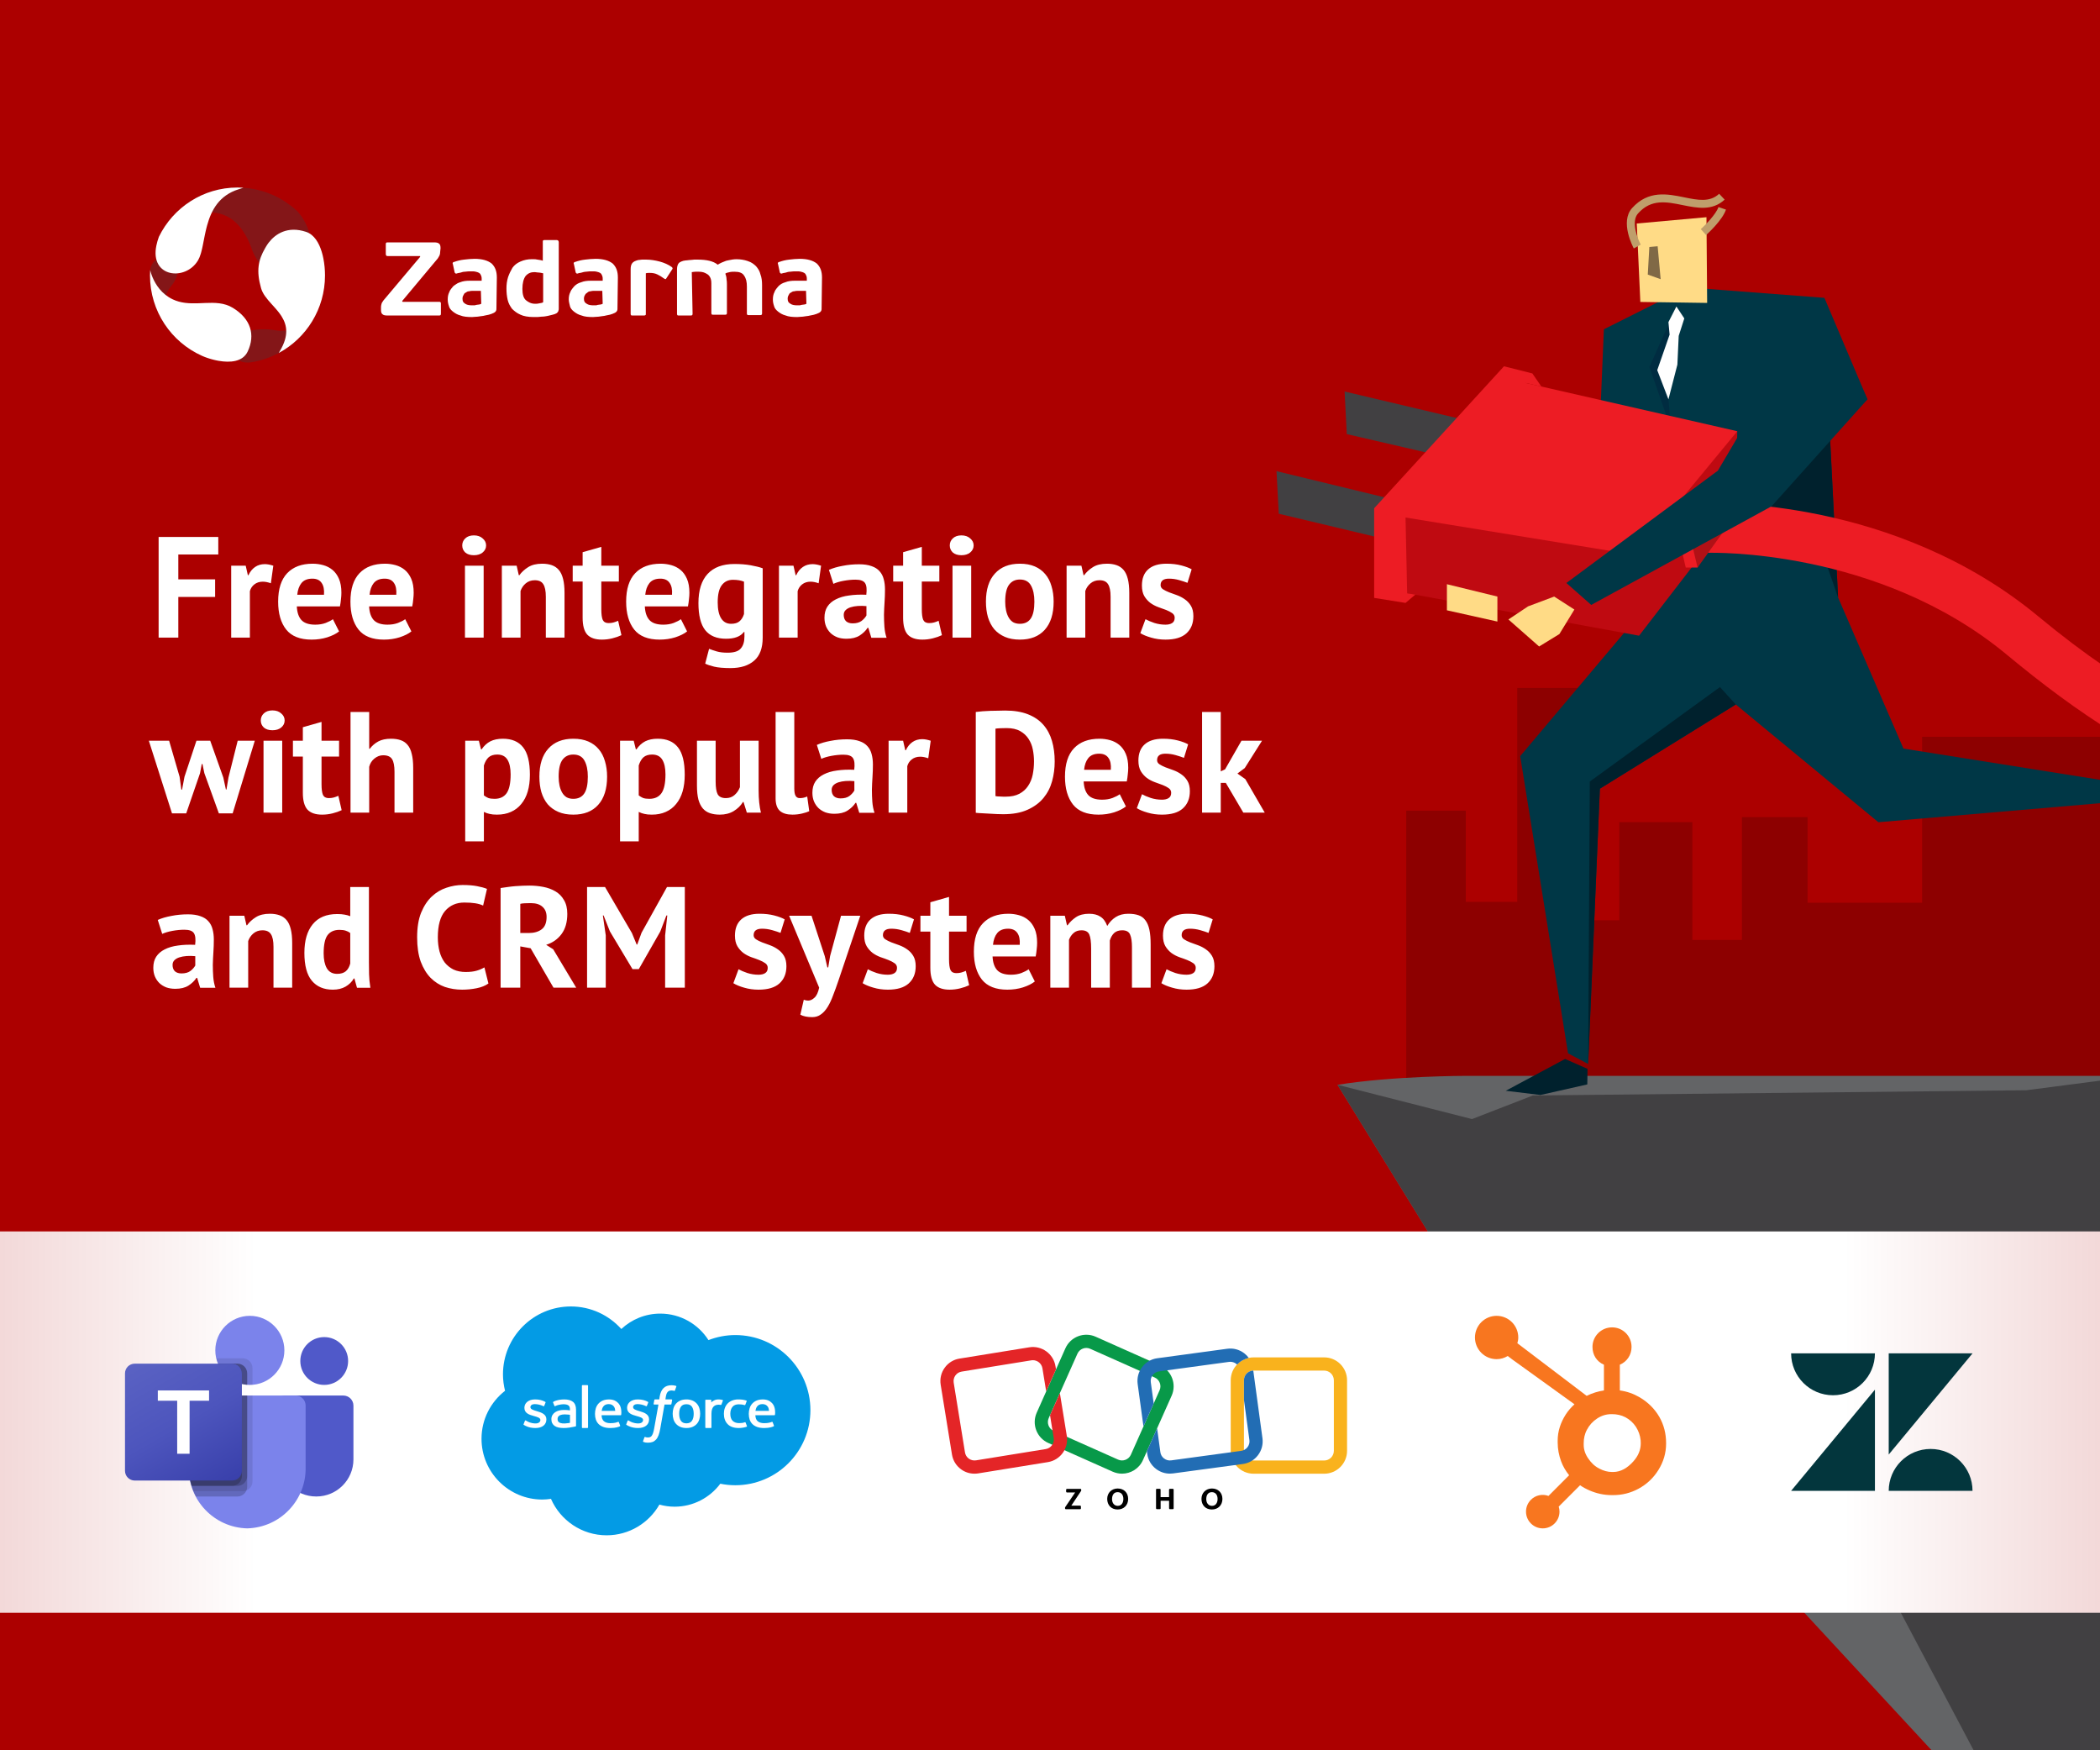 <svg width="336" height="280" viewBox="0 0 336 280" fill="none" xmlns="http://www.w3.org/2000/svg">
<rect x="0" y="0" width="336" height="280" fill="#808080" stroke="none"/>
<g clip-path="url(#clip0_410_3437)">
<rect width="336" height="280" fill="#AC0000"/>
<path opacity="0.266" fill-rule="evenodd" clip-rule="evenodd" d="M225 129.685V174.5L237 199L476 189.264V119.789H466.484V102H439.92V125.099H428.409V113.152H420.013V122.657H411.953V102.089H387.492V126.427H379.708V119.789H372.182V128.389H367.311V124.391H362.883V142.421H353.955V130.31H350.501V165.657H344.73V117.872H307.542V144.416H289.211V130.721H278.704V150.37H270.774V131.527H259.087V147.225H254.448V110.054H242.758V144.278H234.522V129.685H225Z" fill="#3B0000"/>
<g clip-path="url(#clip1_410_3437)">
<path d="M514.988 172.111H234.493C234.493 172.111 222.845 172.111 214 173.542L228.841 197.63L247.655 213.665L324.791 296.998H351.126L362.502 328.051L394.406 396.992L439.555 447.191L450.848 491.748L439.555 511.331L424.62 547.374L514.988 541.201V172.111Z" fill="#636466"/>
<path d="M503.884 191.665L408.525 177.297L355.383 180.549L342.02 172.094L324.223 174.411L245.254 175.251L235.522 179.023L214 173.536L228.841 197.624L251.38 206.683L273.694 241.792L281.96 223.309L268.053 200.403L286.264 213.66L287.518 247.326L303.458 256.727L324.779 296.992L357.381 283.831L357.298 296.992L366.014 280.354L338.52 226.23L356.542 231.681L372.317 274.56L368.036 235.158L379.305 262.368L380.334 296.992V343.359L394.406 396.986L408.218 372.532L409.034 393.959L427.942 409.876L426.831 422.032L439.579 440.409L450.86 491.742L446.579 511.277L453.521 522.949L424.631 547.38H515V172.106L503.884 191.665ZM424.88 335.306L427.103 300.114L428.214 296.992L430.438 307.658L432.945 287.13L443.93 329.452L450.186 364.23L459.09 407.806L462.981 428.335C462.981 428.335 443.8 367.589 443.244 365.496C442.677 363.379 424.88 335.306 424.88 335.306ZM479.371 513.371L480.21 492.842L449.062 428.311L441.281 422.032L453.237 421.193L475.208 476.499L479.099 416.581L485.768 488.23L479.371 513.371Z" fill="#414042"/>
<path d="M250.414 169.407L240.923 174.495L246.472 175.169L253.969 173.479L254.006 170.986L250.414 169.407Z" fill="#00212D"/>
<path d="M269.997 45.975L256.619 52.678L255.539 78.391L246.343 93.635L249.888 95.121L262.805 80.367L264.707 95.49L243.231 120.963L250.885 168.503L254.107 170.211L255.982 126.171L277.725 112.7L300.539 131.535L336.066 128.488L337.202 124.943L304.555 119.754L294.094 95.573L292.765 69.279L298.794 63.887L291.906 47.647L269.997 45.975Z" fill="#003746"/>
<path d="M290.216 84.448L278.472 81.152L251.67 97.881L279.534 74.661L292.451 62.972L294.094 95.573L290.216 84.448Z" fill="#00212D"/>
<path d="M275.195 109.912L277.725 112.7L255.982 126.171L254.107 170.211L254.366 125.026L275.195 109.912Z" fill="#00212D"/>
<path d="M268.224 49.031L266.95 63.886L267.393 68.706L263.912 58.707L268.224 49.031Z" fill="#002C41"/>
<path d="M268.224 49.031L266.95 51.533L267.135 53.537L265.159 59.215L266.95 63.886L268.381 58.328L268.593 53.73L269.489 50.942L268.224 49.031Z" fill="white"/>
<path d="M409.918 134.056C365.168 134.056 343.831 123.604 321.1 104.742C300.465 87.624 273.57 88.428 273.302 88.437L272.988 80.506C274.207 80.46 303.133 79.527 326.169 98.639C355.233 122.755 380.632 126.873 417 126.042V133.973C414.581 134.028 412.217 134.056 409.918 134.056Z" fill="#ED1C24"/>
<path d="M237.784 67.987L215.136 62.632L215.487 69.446L237.784 74.607V67.987Z" fill="#414042"/>
<path d="M229.992 81.613L204.242 75.372L204.602 82.186L229.992 88.233V81.613Z" fill="#414042"/>
<path d="M221.239 82.288L221.811 94.29L262.251 101.695L277.725 81.623L277.965 68.983L221.239 82.288Z" fill="#BF0A11"/>
<path d="M240.637 58.597L245.179 59.742L246.62 61.837L244.127 61.265L224.886 82.786L225.144 94.909L226.455 95.121L224.886 96.451L219.863 95.647V81.309L240.637 58.597Z" fill="#ED1C24"/>
<path d="M274.863 75.289L267.956 83.294L269.72 90.791H271.613L276.718 76.249L274.863 75.289Z" fill="#ED1C24"/>
<path d="M276.718 76.249L269.997 84.088L271.613 90.791L276.718 83.682V76.249Z" fill="#B11116"/>
<path d="M240.96 60.545L221.811 82.288L261.641 88.778L277.965 68.984L240.96 60.545Z" fill="#ED1C24"/>
<path d="M291.177 47.591L274.863 75.289L250.618 93.265L254.597 96.773L283.449 80.995L298.794 63.886L291.177 47.591Z" fill="#003746"/>
<path d="M248.67 95.435L244.487 97.004L241.348 99.1L246.26 103.421L249.5 101.436L251.901 97.512L248.67 95.435Z" fill="#FFDB86"/>
<path d="M239.584 99.433V95.435L231.506 93.459V97.632L239.584 99.433Z" fill="#FFDB86"/>
<path d="M261.881 35.754L273.034 34.748L273.145 48.459L262.454 48.302L261.881 35.754Z" fill="#FFDB86"/>
<path d="M261.41 39.743L262.518 39.134C262.011 38.183 260.921 35.432 262.084 34.148C264.199 31.785 266.636 32.283 269.221 32.81C271.548 33.281 273.967 33.77 275.943 31.933L275.066 31C273.57 32.394 271.659 32.016 269.461 31.563C266.775 31.018 263.728 30.4 261.124 33.299C259.148 35.515 261.309 39.568 261.41 39.743Z" fill="#BF9E6B"/>
<path d="M272.979 37.602C273.238 37.362 275.583 35.229 276.155 33.53L274.955 33.124C274.558 34.297 272.776 36.069 272.13 36.66L272.979 37.602Z" fill="#BF9E6B"/>
<path d="M265.224 39.393L265.704 44.664L263.645 43.926L263.894 39.513L265.224 39.393Z" fill="#806946"/>
</g>
<path d="M25.38 85.9H34.925V88.706H28.531V92.685H34.419V95.491H28.531V102H25.38V85.9ZM43.339 93.306C42.863 93.137 42.434 93.053 42.051 93.053C41.514 93.053 41.062 93.199 40.694 93.49C40.341 93.766 40.103 94.126 39.981 94.571V102H36.991V90.5H39.314L39.659 92.018H39.751C40.011 91.451 40.364 91.014 40.809 90.707C41.253 90.4 41.775 90.247 42.373 90.247C42.771 90.247 43.224 90.331 43.73 90.5L43.339 93.306ZM54.254 101.011C53.794 101.379 53.166 101.693 52.368 101.954C51.586 102.199 50.751 102.322 49.861 102.322C48.006 102.322 46.649 101.785 45.79 100.712C44.931 99.623 44.502 98.136 44.502 96.25C44.502 94.226 44.985 92.708 45.951 91.696C46.917 90.684 48.274 90.178 50.022 90.178C50.605 90.178 51.172 90.255 51.724 90.408C52.276 90.561 52.767 90.814 53.196 91.167C53.626 91.52 53.971 91.995 54.231 92.593C54.492 93.191 54.622 93.935 54.622 94.824C54.622 95.146 54.599 95.491 54.553 95.859C54.523 96.227 54.469 96.61 54.392 97.009H47.492C47.538 97.975 47.783 98.703 48.228 99.194C48.688 99.685 49.424 99.93 50.436 99.93C51.065 99.93 51.624 99.838 52.115 99.654C52.621 99.455 53.005 99.255 53.265 99.056L54.254 101.011ZM49.976 92.57C49.194 92.57 48.611 92.808 48.228 93.283C47.86 93.743 47.638 94.364 47.561 95.146H51.839C51.901 94.318 51.77 93.682 51.448 93.237C51.142 92.792 50.651 92.57 49.976 92.57ZM65.822 101.011C65.362 101.379 64.733 101.693 63.935 101.954C63.154 102.199 62.318 102.322 61.428 102.322C59.573 102.322 58.216 101.785 57.358 100.712C56.499 99.623 56.069 98.136 56.069 96.25C56.069 94.226 56.553 92.708 57.519 91.696C58.484 90.684 59.842 90.178 61.59 90.178C62.172 90.178 62.739 90.255 63.291 90.408C63.843 90.561 64.334 90.814 64.763 91.167C65.193 91.52 65.538 91.995 65.799 92.593C66.059 93.191 66.189 93.935 66.189 94.824C66.189 95.146 66.166 95.491 66.121 95.859C66.09 96.227 66.036 96.61 65.96 97.009H59.059C59.105 97.975 59.351 98.703 59.795 99.194C60.255 99.685 60.992 99.93 62.004 99.93C62.632 99.93 63.192 99.838 63.682 99.654C64.189 99.455 64.572 99.255 64.832 99.056L65.822 101.011ZM61.544 92.57C60.761 92.57 60.179 92.808 59.795 93.283C59.428 93.743 59.205 94.364 59.129 95.146H63.407C63.468 94.318 63.337 93.682 63.016 93.237C62.709 92.792 62.218 92.57 61.544 92.57ZM74.395 90.5H77.385V102H74.395V90.5ZM73.958 87.257C73.958 86.812 74.119 86.437 74.441 86.13C74.778 85.808 75.238 85.647 75.821 85.647C76.403 85.647 76.871 85.808 77.224 86.13C77.592 86.437 77.776 86.812 77.776 87.257C77.776 87.702 77.592 88.077 77.224 88.384C76.871 88.675 76.403 88.821 75.821 88.821C75.238 88.821 74.778 88.675 74.441 88.384C74.119 88.077 73.958 87.702 73.958 87.257ZM87.333 102V95.468C87.333 94.533 87.195 93.858 86.919 93.444C86.659 93.03 86.206 92.823 85.562 92.823C84.995 92.823 84.512 92.992 84.113 93.329C83.73 93.651 83.454 94.057 83.285 94.548V102H80.295V90.5H82.664L83.009 92.018H83.101C83.454 91.527 83.922 91.098 84.504 90.73C85.087 90.362 85.838 90.178 86.758 90.178C87.326 90.178 87.832 90.255 88.276 90.408C88.721 90.561 89.097 90.814 89.403 91.167C89.71 91.52 89.94 92.003 90.093 92.616C90.247 93.214 90.323 93.958 90.323 94.847V102H87.333ZM91.633 90.5H93.22V88.338L96.21 87.487V90.5H99.016V93.03H96.21V97.446C96.21 98.243 96.286 98.818 96.44 99.171C96.608 99.508 96.915 99.677 97.36 99.677C97.666 99.677 97.927 99.646 98.142 99.585C98.372 99.524 98.625 99.432 98.901 99.309L99.43 101.609C99.016 101.808 98.533 101.977 97.981 102.115C97.429 102.253 96.869 102.322 96.302 102.322C95.244 102.322 94.462 102.054 93.956 101.517C93.465 100.965 93.22 100.068 93.22 98.826V93.03H91.633V90.5ZM109.935 101.011C109.475 101.379 108.846 101.693 108.049 101.954C107.267 102.199 106.431 102.322 105.542 102.322C103.686 102.322 102.329 101.785 101.471 100.712C100.612 99.623 100.183 98.136 100.183 96.25C100.183 94.226 100.666 92.708 101.632 91.696C102.598 90.684 103.955 90.178 105.703 90.178C106.285 90.178 106.853 90.255 107.405 90.408C107.957 90.561 108.447 90.814 108.877 91.167C109.306 91.52 109.651 91.995 109.912 92.593C110.172 93.191 110.303 93.935 110.303 94.824C110.303 95.146 110.28 95.491 110.234 95.859C110.203 96.227 110.149 96.61 110.073 97.009H103.173C103.219 97.975 103.464 98.703 103.909 99.194C104.369 99.685 105.105 99.93 106.117 99.93C106.745 99.93 107.305 99.838 107.796 99.654C108.302 99.455 108.685 99.255 108.946 99.056L109.935 101.011ZM105.657 92.57C104.875 92.57 104.292 92.808 103.909 93.283C103.541 93.743 103.318 94.364 103.242 95.146H107.52C107.581 94.318 107.451 93.682 107.129 93.237C106.822 92.792 106.331 92.57 105.657 92.57ZM122.031 102C122.031 103.671 121.579 104.898 120.674 105.68C119.77 106.477 118.505 106.876 116.879 106.876C115.775 106.876 114.901 106.799 114.257 106.646C113.629 106.493 113.153 106.332 112.831 106.163L113.452 103.794C113.805 103.932 114.211 104.07 114.671 104.208C115.147 104.346 115.729 104.415 116.419 104.415C117.462 104.415 118.167 104.185 118.535 103.725C118.919 103.28 119.11 102.652 119.11 101.839V101.103H119.018C118.482 101.824 117.531 102.184 116.166 102.184C114.679 102.184 113.567 101.724 112.831 100.804C112.111 99.884 111.75 98.443 111.75 96.48C111.75 94.425 112.241 92.869 113.222 91.811C114.204 90.753 115.63 90.224 117.5 90.224C118.482 90.224 119.356 90.293 120.122 90.431C120.904 90.569 121.541 90.73 122.031 90.914V102ZM116.971 99.792C117.554 99.792 117.999 99.662 118.305 99.401C118.627 99.14 118.873 98.749 119.041 98.228V93.053C118.566 92.854 117.976 92.754 117.27 92.754C116.504 92.754 115.906 93.045 115.476 93.628C115.047 94.195 114.832 95.108 114.832 96.365C114.832 97.484 115.016 98.335 115.384 98.918C115.752 99.501 116.281 99.792 116.971 99.792ZM130.981 93.306C130.506 93.137 130.077 93.053 129.693 93.053C129.157 93.053 128.704 93.199 128.336 93.49C127.984 93.766 127.746 94.126 127.623 94.571V102H124.633V90.5H126.956L127.301 92.018H127.393C127.654 91.451 128.007 91.014 128.451 90.707C128.896 90.4 129.417 90.247 130.015 90.247C130.414 90.247 130.866 90.331 131.372 90.5L130.981 93.306ZM132.628 91.167C133.241 90.891 133.969 90.676 134.813 90.523C135.656 90.354 136.538 90.27 137.458 90.27C138.255 90.27 138.922 90.37 139.459 90.569C139.995 90.753 140.417 91.021 140.724 91.374C141.046 91.727 141.268 92.148 141.391 92.639C141.529 93.13 141.598 93.682 141.598 94.295C141.598 94.97 141.575 95.652 141.529 96.342C141.483 97.017 141.452 97.684 141.437 98.343C141.437 99.002 141.46 99.646 141.506 100.275C141.552 100.888 141.667 101.471 141.851 102.023H139.413L138.93 100.436H138.815C138.508 100.911 138.079 101.325 137.527 101.678C136.99 102.015 136.292 102.184 135.434 102.184C134.897 102.184 134.414 102.107 133.985 101.954C133.555 101.785 133.187 101.555 132.881 101.264C132.574 100.957 132.336 100.605 132.168 100.206C131.999 99.792 131.915 99.332 131.915 98.826C131.915 98.121 132.068 97.53 132.375 97.055C132.697 96.564 133.149 96.173 133.732 95.882C134.33 95.575 135.035 95.368 135.848 95.261C136.676 95.138 137.596 95.1 138.608 95.146C138.715 94.287 138.654 93.674 138.424 93.306C138.194 92.923 137.68 92.731 136.883 92.731C136.285 92.731 135.648 92.792 134.974 92.915C134.314 93.038 133.77 93.199 133.341 93.398L132.628 91.167ZM136.423 99.723C137.021 99.723 137.496 99.593 137.849 99.332C138.201 99.056 138.462 98.765 138.631 98.458V96.963C138.155 96.917 137.695 96.909 137.251 96.94C136.821 96.971 136.438 97.04 136.101 97.147C135.763 97.254 135.495 97.408 135.296 97.607C135.096 97.806 134.997 98.059 134.997 98.366C134.997 98.795 135.119 99.133 135.365 99.378C135.625 99.608 135.978 99.723 136.423 99.723ZM142.911 90.5H144.498V88.338L147.488 87.487V90.5H150.294V93.03H147.488V97.446C147.488 98.243 147.565 98.818 147.718 99.171C147.887 99.508 148.193 99.677 148.638 99.677C148.945 99.677 149.205 99.646 149.42 99.585C149.65 99.524 149.903 99.432 150.179 99.309L150.708 101.609C150.294 101.808 149.811 101.977 149.259 102.115C148.707 102.253 148.147 102.322 147.58 102.322C146.522 102.322 145.74 102.054 145.234 101.517C144.743 100.965 144.498 100.068 144.498 98.826V93.03H142.911V90.5ZM152.401 90.5H155.391V102H152.401V90.5ZM151.964 87.257C151.964 86.812 152.125 86.437 152.447 86.13C152.785 85.808 153.245 85.647 153.827 85.647C154.41 85.647 154.878 85.808 155.23 86.13C155.598 86.437 155.782 86.812 155.782 87.257C155.782 87.702 155.598 88.077 155.23 88.384C154.878 88.675 154.41 88.821 153.827 88.821C153.245 88.821 152.785 88.675 152.447 88.384C152.125 88.077 151.964 87.702 151.964 87.257ZM157.75 96.25C157.75 94.303 158.226 92.808 159.176 91.765C160.127 90.707 161.461 90.178 163.178 90.178C164.098 90.178 164.896 90.324 165.57 90.615C166.245 90.906 166.805 91.32 167.249 91.857C167.694 92.378 168.024 93.015 168.238 93.766C168.468 94.517 168.583 95.345 168.583 96.25C168.583 98.197 168.108 99.7 167.157 100.758C166.222 101.801 164.896 102.322 163.178 102.322C162.258 102.322 161.461 102.176 160.786 101.885C160.112 101.594 159.544 101.187 159.084 100.666C158.64 100.129 158.302 99.485 158.072 98.734C157.858 97.983 157.75 97.155 157.75 96.25ZM160.832 96.25C160.832 96.756 160.878 97.224 160.97 97.653C161.062 98.082 161.2 98.458 161.384 98.78C161.568 99.102 161.806 99.355 162.097 99.539C162.404 99.708 162.764 99.792 163.178 99.792C163.96 99.792 164.543 99.508 164.926 98.941C165.31 98.374 165.501 97.477 165.501 96.25C165.501 95.192 165.325 94.341 164.972 93.697C164.62 93.038 164.022 92.708 163.178 92.708C162.442 92.708 161.867 92.984 161.453 93.536C161.039 94.088 160.832 94.993 160.832 96.25ZM177.694 102V95.468C177.694 94.533 177.556 93.858 177.28 93.444C177.019 93.03 176.567 92.823 175.923 92.823C175.355 92.823 174.872 92.992 174.474 93.329C174.09 93.651 173.814 94.057 173.646 94.548V102H170.656V90.5H173.025L173.37 92.018H173.462C173.814 91.527 174.282 91.098 174.865 90.73C175.447 90.362 176.199 90.178 177.119 90.178C177.686 90.178 178.192 90.255 178.637 90.408C179.081 90.561 179.457 90.814 179.764 91.167C180.07 91.52 180.3 92.003 180.454 92.616C180.607 93.214 180.684 93.958 180.684 94.847V102H177.694ZM187.95 98.826C187.95 98.519 187.82 98.274 187.559 98.09C187.298 97.906 186.976 97.737 186.593 97.584C186.21 97.431 185.788 97.277 185.328 97.124C184.868 96.955 184.446 96.733 184.063 96.457C183.68 96.166 183.358 95.805 183.097 95.376C182.836 94.931 182.706 94.364 182.706 93.674C182.706 92.539 183.043 91.673 183.718 91.075C184.393 90.477 185.366 90.178 186.639 90.178C187.513 90.178 188.303 90.27 189.008 90.454C189.713 90.638 190.265 90.845 190.664 91.075L189.997 93.237C189.644 93.099 189.2 92.953 188.663 92.8C188.126 92.647 187.582 92.57 187.03 92.57C186.141 92.57 185.696 92.915 185.696 93.605C185.696 93.881 185.826 94.103 186.087 94.272C186.348 94.441 186.67 94.602 187.053 94.755C187.436 94.893 187.858 95.046 188.318 95.215C188.778 95.384 189.2 95.606 189.583 95.882C189.966 96.143 190.288 96.488 190.549 96.917C190.81 97.346 190.94 97.898 190.94 98.573C190.94 99.738 190.564 100.658 189.813 101.333C189.077 101.992 187.965 102.322 186.478 102.322C185.665 102.322 184.899 102.215 184.178 102C183.473 101.801 182.898 101.563 182.453 101.287L183.281 99.056C183.634 99.255 184.101 99.455 184.684 99.654C185.267 99.838 185.865 99.93 186.478 99.93C186.923 99.93 187.275 99.846 187.536 99.677C187.812 99.508 187.95 99.225 187.95 98.826ZM33.637 118.5L35.73 124.388L36.144 126.297H36.236L36.558 124.365L38.03 118.5H40.767L37.225 130.115H35.017L32.694 123.675L32.395 122.226H32.28L32.004 123.698L29.796 130.115H27.519L23.816 118.5H27.059L28.738 124.273L29.014 126.32H29.129L29.52 124.25L31.429 118.5H33.637ZM42.163 118.5H45.153V130H42.163V118.5ZM41.726 115.257C41.726 114.812 41.887 114.437 42.209 114.13C42.547 113.808 43.007 113.647 43.589 113.647C44.172 113.647 44.639 113.808 44.992 114.13C45.36 114.437 45.544 114.812 45.544 115.257C45.544 115.702 45.36 116.077 44.992 116.384C44.639 116.675 44.172 116.821 43.589 116.821C43.007 116.821 42.547 116.675 42.209 116.384C41.887 116.077 41.726 115.702 41.726 115.257ZM46.868 118.5H48.455V116.338L51.445 115.487V118.5H54.251V121.03H51.445V125.446C51.445 126.243 51.522 126.818 51.675 127.171C51.844 127.508 52.15 127.677 52.595 127.677C52.902 127.677 53.162 127.646 53.377 127.585C53.607 127.524 53.86 127.432 54.136 127.309L54.665 129.609C54.251 129.808 53.768 129.977 53.216 130.115C52.664 130.253 52.104 130.322 51.537 130.322C50.479 130.322 49.697 130.054 49.191 129.517C48.7 128.965 48.455 128.068 48.455 126.826V121.03H46.868V118.5ZM63.12 130V123.468C63.12 122.533 62.99 121.858 62.73 121.444C62.469 121.03 61.993 120.823 61.303 120.823C60.797 120.823 60.33 120.999 59.901 121.352C59.486 121.689 59.211 122.126 59.072 122.663V130H56.083V113.9H59.072V119.788H59.164C59.532 119.297 59.985 118.906 60.522 118.615C61.058 118.324 61.74 118.178 62.569 118.178C63.151 118.178 63.665 118.255 64.109 118.408C64.554 118.561 64.922 118.814 65.213 119.167C65.52 119.52 65.743 120.003 65.88 120.616C66.034 121.214 66.111 121.958 66.111 122.847V130H63.12ZM74.433 118.5H76.618L76.963 119.88H77.055C77.454 119.297 77.921 118.868 78.458 118.592C79.01 118.316 79.677 118.178 80.459 118.178C81.9 118.178 82.981 118.638 83.702 119.558C84.423 120.463 84.783 121.927 84.783 123.951C84.783 124.932 84.668 125.822 84.438 126.619C84.208 127.401 83.863 128.068 83.403 128.62C82.958 129.172 82.406 129.594 81.747 129.885C81.103 130.176 80.359 130.322 79.516 130.322C79.041 130.322 78.65 130.284 78.343 130.207C78.036 130.146 77.73 130.038 77.423 129.885V134.6H74.433V118.5ZM79.562 120.708C78.979 120.708 78.519 120.854 78.182 121.145C77.86 121.436 77.607 121.873 77.423 122.456V127.24C77.638 127.409 77.868 127.547 78.113 127.654C78.374 127.746 78.711 127.792 79.125 127.792C79.984 127.792 80.628 127.493 81.057 126.895C81.486 126.282 81.701 125.277 81.701 123.882C81.701 122.87 81.532 122.088 81.195 121.536C80.858 120.984 80.313 120.708 79.562 120.708ZM86.302 124.25C86.302 122.303 86.777 120.808 87.728 119.765C88.679 118.707 90.013 118.178 91.73 118.178C92.65 118.178 93.447 118.324 94.122 118.615C94.797 118.906 95.356 119.32 95.801 119.857C96.246 120.378 96.575 121.015 96.79 121.766C97.02 122.517 97.135 123.345 97.135 124.25C97.135 126.197 96.66 127.7 95.709 128.758C94.774 129.801 93.447 130.322 91.73 130.322C90.81 130.322 90.013 130.176 89.338 129.885C88.663 129.594 88.096 129.187 87.636 128.666C87.191 128.129 86.854 127.485 86.624 126.734C86.409 125.983 86.302 125.155 86.302 124.25ZM89.384 124.25C89.384 124.756 89.43 125.224 89.522 125.653C89.614 126.082 89.752 126.458 89.936 126.78C90.12 127.102 90.358 127.355 90.649 127.539C90.956 127.708 91.316 127.792 91.73 127.792C92.512 127.792 93.095 127.508 93.478 126.941C93.861 126.374 94.053 125.477 94.053 124.25C94.053 123.192 93.877 122.341 93.524 121.697C93.171 121.038 92.573 120.708 91.73 120.708C90.994 120.708 90.419 120.984 90.005 121.536C89.591 122.088 89.384 122.993 89.384 124.25ZM99.207 118.5H101.392L101.737 119.88H101.829C102.228 119.297 102.696 118.868 103.232 118.592C103.784 118.316 104.451 118.178 105.233 118.178C106.675 118.178 107.756 118.638 108.476 119.558C109.197 120.463 109.557 121.927 109.557 123.951C109.557 124.932 109.442 125.822 109.212 126.619C108.982 127.401 108.637 128.068 108.177 128.62C107.733 129.172 107.181 129.594 106.521 129.885C105.877 130.176 105.134 130.322 104.29 130.322C103.815 130.322 103.424 130.284 103.117 130.207C102.811 130.146 102.504 130.038 102.197 129.885V134.6H99.207V118.5ZM104.336 120.708C103.754 120.708 103.294 120.854 102.956 121.145C102.634 121.436 102.381 121.873 102.197 122.456V127.24C102.412 127.409 102.642 127.547 102.887 127.654C103.148 127.746 103.485 127.792 103.899 127.792C104.758 127.792 105.402 127.493 105.831 126.895C106.261 126.282 106.475 125.277 106.475 123.882C106.475 122.87 106.307 122.088 105.969 121.536C105.632 120.984 105.088 120.708 104.336 120.708ZM114.503 118.5V125.032C114.503 125.967 114.611 126.642 114.825 127.056C115.055 127.47 115.492 127.677 116.136 127.677C116.704 127.677 117.171 127.508 117.539 127.171C117.923 126.834 118.206 126.42 118.39 125.929V118.5H121.38V126.504C121.38 127.133 121.411 127.754 121.472 128.367C121.534 128.965 121.626 129.509 121.748 130H119.494L118.965 128.298H118.873C118.521 128.881 118.03 129.364 117.401 129.747C116.773 130.13 116.029 130.322 115.17 130.322C114.588 130.322 114.066 130.245 113.606 130.092C113.146 129.939 112.763 129.686 112.456 129.333C112.15 128.98 111.912 128.505 111.743 127.907C111.59 127.309 111.513 126.558 111.513 125.653V118.5H114.503ZM127.086 126.136C127.086 126.673 127.155 127.064 127.293 127.309C127.431 127.554 127.654 127.677 127.96 127.677C128.144 127.677 128.321 127.662 128.489 127.631C128.673 127.6 128.896 127.531 129.156 127.424L129.478 129.77C129.233 129.893 128.857 130.015 128.351 130.138C127.845 130.261 127.324 130.322 126.787 130.322C125.913 130.322 125.246 130.123 124.786 129.724C124.326 129.31 124.096 128.635 124.096 127.7V113.9H127.086V126.136ZM130.696 119.167C131.309 118.891 132.038 118.676 132.881 118.523C133.724 118.354 134.606 118.27 135.526 118.27C136.323 118.27 136.99 118.37 137.527 118.569C138.064 118.753 138.485 119.021 138.792 119.374C139.114 119.727 139.336 120.148 139.459 120.639C139.597 121.13 139.666 121.682 139.666 122.295C139.666 122.97 139.643 123.652 139.597 124.342C139.551 125.017 139.52 125.684 139.505 126.343C139.505 127.002 139.528 127.646 139.574 128.275C139.62 128.888 139.735 129.471 139.919 130.023H137.481L136.998 128.436H136.883C136.576 128.911 136.147 129.325 135.595 129.678C135.058 130.015 134.361 130.184 133.502 130.184C132.965 130.184 132.482 130.107 132.053 129.954C131.624 129.785 131.256 129.555 130.949 129.264C130.642 128.957 130.405 128.605 130.236 128.206C130.067 127.792 129.983 127.332 129.983 126.826C129.983 126.121 130.136 125.53 130.443 125.055C130.765 124.564 131.217 124.173 131.8 123.882C132.398 123.575 133.103 123.368 133.916 123.261C134.744 123.138 135.664 123.1 136.676 123.146C136.783 122.287 136.722 121.674 136.492 121.306C136.262 120.923 135.748 120.731 134.951 120.731C134.353 120.731 133.717 120.792 133.042 120.915C132.383 121.038 131.838 121.199 131.409 121.398L130.696 119.167ZM134.491 127.723C135.089 127.723 135.564 127.593 135.917 127.332C136.27 127.056 136.53 126.765 136.699 126.458V124.963C136.224 124.917 135.764 124.909 135.319 124.94C134.89 124.971 134.506 125.04 134.169 125.147C133.832 125.254 133.563 125.408 133.364 125.607C133.165 125.806 133.065 126.059 133.065 126.366C133.065 126.795 133.188 127.133 133.433 127.378C133.694 127.608 134.046 127.723 134.491 127.723ZM148.523 121.306C148.048 121.137 147.619 121.053 147.235 121.053C146.699 121.053 146.246 121.199 145.878 121.49C145.526 121.766 145.288 122.126 145.165 122.571V130H142.175V118.5H144.498L144.843 120.018H144.935C145.196 119.451 145.549 119.014 145.993 118.707C146.438 118.4 146.959 118.247 147.557 118.247C147.956 118.247 148.408 118.331 148.914 118.5L148.523 121.306ZM156.125 113.9C156.447 113.854 156.807 113.816 157.206 113.785C157.62 113.754 158.042 113.731 158.471 113.716C158.9 113.701 159.314 113.693 159.713 113.693C160.127 113.678 160.495 113.67 160.817 113.67C162.243 113.67 163.462 113.869 164.474 114.268C165.486 114.667 166.306 115.226 166.935 115.947C167.564 116.668 168.024 117.526 168.315 118.523C168.606 119.52 168.752 120.616 168.752 121.812C168.752 122.901 168.614 123.951 168.338 124.963C168.062 125.975 167.602 126.872 166.958 127.654C166.314 128.436 165.463 129.065 164.405 129.54C163.362 130.015 162.067 130.253 160.518 130.253C160.273 130.253 159.943 130.245 159.529 130.23C159.13 130.215 158.709 130.192 158.264 130.161C157.835 130.146 157.421 130.123 157.022 130.092C156.623 130.077 156.324 130.054 156.125 130.023V113.9ZM161.07 116.476C160.733 116.476 160.388 116.484 160.035 116.499C159.698 116.514 159.445 116.537 159.276 116.568V127.355C159.337 127.37 159.437 127.386 159.575 127.401C159.728 127.401 159.889 127.409 160.058 127.424C160.227 127.424 160.388 127.432 160.541 127.447C160.694 127.447 160.809 127.447 160.886 127.447C161.775 127.447 162.511 127.294 163.094 126.987C163.692 126.665 164.16 126.243 164.497 125.722C164.85 125.201 165.095 124.603 165.233 123.928C165.371 123.238 165.44 122.533 165.44 121.812C165.44 121.183 165.379 120.555 165.256 119.926C165.133 119.282 164.903 118.707 164.566 118.201C164.244 117.695 163.799 117.281 163.232 116.959C162.665 116.637 161.944 116.476 161.07 116.476ZM180.148 129.011C179.688 129.379 179.059 129.693 178.262 129.954C177.48 130.199 176.644 130.322 175.755 130.322C173.899 130.322 172.542 129.785 171.684 128.712C170.825 127.623 170.396 126.136 170.396 124.25C170.396 122.226 170.879 120.708 171.845 119.696C172.811 118.684 174.168 118.178 175.916 118.178C176.498 118.178 177.066 118.255 177.618 118.408C178.17 118.561 178.66 118.814 179.09 119.167C179.519 119.52 179.864 119.995 180.125 120.593C180.385 121.191 180.516 121.935 180.516 122.824C180.516 123.146 180.493 123.491 180.447 123.859C180.416 124.227 180.362 124.61 180.286 125.009H173.386C173.432 125.975 173.677 126.703 174.122 127.194C174.582 127.685 175.318 127.93 176.33 127.93C176.958 127.93 177.518 127.838 178.009 127.654C178.515 127.455 178.898 127.255 179.159 127.056L180.148 129.011ZM175.87 120.57C175.088 120.57 174.505 120.808 174.122 121.283C173.754 121.743 173.531 122.364 173.455 123.146H177.733C177.794 122.318 177.664 121.682 177.342 121.237C177.035 120.792 176.544 120.57 175.87 120.57ZM187.388 126.826C187.388 126.519 187.258 126.274 186.997 126.09C186.737 125.906 186.415 125.737 186.031 125.584C185.648 125.431 185.226 125.277 184.766 125.124C184.306 124.955 183.885 124.733 183.501 124.457C183.118 124.166 182.796 123.805 182.535 123.376C182.275 122.931 182.144 122.364 182.144 121.674C182.144 120.539 182.482 119.673 183.156 119.075C183.831 118.477 184.805 118.178 186.077 118.178C186.951 118.178 187.741 118.27 188.446 118.454C189.152 118.638 189.704 118.845 190.102 119.075L189.435 121.237C189.083 121.099 188.638 120.953 188.101 120.8C187.565 120.647 187.02 120.57 186.468 120.57C185.579 120.57 185.134 120.915 185.134 121.605C185.134 121.881 185.265 122.103 185.525 122.272C185.786 122.441 186.108 122.602 186.491 122.755C186.875 122.893 187.296 123.046 187.756 123.215C188.216 123.384 188.638 123.606 189.021 123.882C189.405 124.143 189.727 124.488 189.987 124.917C190.248 125.346 190.378 125.898 190.378 126.573C190.378 127.738 190.003 128.658 189.251 129.333C188.515 129.992 187.404 130.322 185.916 130.322C185.104 130.322 184.337 130.215 183.616 130C182.911 129.801 182.336 129.563 181.891 129.287L182.719 127.056C183.072 127.255 183.54 127.455 184.122 127.654C184.705 127.838 185.303 127.93 185.916 127.93C186.361 127.93 186.714 127.846 186.974 127.677C187.25 127.508 187.388 127.225 187.388 126.826ZM196.126 125.239H195.321V130H192.331V113.9H195.321V123.399L196.011 123.077L198.633 118.5H201.922L199.162 122.87L197.989 123.744L199.254 124.641L202.359 130H198.932L196.126 125.239ZM25.242 147.167C25.855 146.891 26.584 146.676 27.427 146.523C28.27 146.354 29.152 146.27 30.072 146.27C30.869 146.27 31.536 146.37 32.073 146.569C32.61 146.753 33.031 147.021 33.338 147.374C33.66 147.727 33.882 148.148 34.005 148.639C34.143 149.13 34.212 149.682 34.212 150.295C34.212 150.97 34.189 151.652 34.143 152.342C34.097 153.017 34.066 153.684 34.051 154.343C34.051 155.002 34.074 155.646 34.12 156.275C34.166 156.888 34.281 157.471 34.465 158.023H32.027L31.544 156.436H31.429C31.122 156.911 30.693 157.325 30.141 157.678C29.604 158.015 28.907 158.184 28.048 158.184C27.511 158.184 27.028 158.107 26.599 157.954C26.17 157.785 25.802 157.555 25.495 157.264C25.188 156.957 24.951 156.605 24.782 156.206C24.613 155.792 24.529 155.332 24.529 154.826C24.529 154.121 24.682 153.53 24.989 153.055C25.311 152.564 25.763 152.173 26.346 151.882C26.944 151.575 27.649 151.368 28.462 151.261C29.29 151.138 30.21 151.1 31.222 151.146C31.329 150.287 31.268 149.674 31.038 149.306C30.808 148.923 30.294 148.731 29.497 148.731C28.899 148.731 28.263 148.792 27.588 148.915C26.929 149.038 26.384 149.199 25.955 149.398L25.242 147.167ZM29.037 155.723C29.635 155.723 30.11 155.593 30.463 155.332C30.816 155.056 31.076 154.765 31.245 154.458V152.963C30.77 152.917 30.31 152.909 29.865 152.94C29.436 152.971 29.052 153.04 28.715 153.147C28.378 153.254 28.109 153.408 27.91 153.607C27.711 153.806 27.611 154.059 27.611 154.366C27.611 154.795 27.734 155.133 27.979 155.378C28.24 155.608 28.592 155.723 29.037 155.723ZM43.759 158V151.468C43.759 150.533 43.621 149.858 43.345 149.444C43.084 149.03 42.632 148.823 41.988 148.823C41.421 148.823 40.938 148.992 40.539 149.329C40.156 149.651 39.88 150.057 39.711 150.548V158H36.721V146.5H39.09L39.435 148.018H39.527C39.88 147.527 40.347 147.098 40.93 146.73C41.513 146.362 42.264 146.178 43.184 146.178C43.752 146.178 44.258 146.255 44.702 146.408C45.147 146.561 45.523 146.814 45.829 147.167C46.136 147.52 46.366 148.003 46.519 148.616C46.672 149.214 46.749 149.958 46.749 150.847V158H43.759ZM59.029 153.952C59.029 154.596 59.037 155.24 59.052 155.884C59.068 156.528 59.137 157.241 59.259 158.023H57.12L56.706 156.528H56.614C56.308 157.065 55.863 157.502 55.28 157.839C54.713 158.161 54.038 158.322 53.256 158.322C51.815 158.322 50.696 157.847 49.898 156.896C49.101 155.945 48.702 154.458 48.702 152.434C48.702 150.471 49.147 148.946 50.036 147.857C50.926 146.768 52.229 146.224 53.946 146.224C54.422 146.224 54.813 146.255 55.119 146.316C55.426 146.362 55.733 146.446 56.039 146.569V141.9H59.029V153.952ZM53.946 155.792C54.529 155.792 54.989 155.654 55.326 155.378C55.664 155.087 55.901 154.673 56.039 154.136V149.26C55.825 149.091 55.587 148.969 55.326 148.892C55.066 148.8 54.728 148.754 54.314 148.754C53.471 148.754 52.835 149.038 52.405 149.605C51.991 150.172 51.784 151.146 51.784 152.526C51.784 153.507 51.953 154.297 52.29 154.895C52.643 155.493 53.195 155.792 53.946 155.792ZM78.149 157.333C77.659 157.686 77.03 157.939 76.263 158.092C75.512 158.245 74.737 158.322 73.94 158.322C72.974 158.322 72.054 158.176 71.18 157.885C70.322 157.578 69.562 157.095 68.903 156.436C68.244 155.761 67.715 154.895 67.316 153.837C66.933 152.764 66.741 151.468 66.741 149.95C66.741 148.371 66.956 147.052 67.385 145.994C67.83 144.921 68.397 144.062 69.087 143.418C69.793 142.759 70.575 142.291 71.433 142.015C72.292 141.724 73.15 141.578 74.009 141.578C74.929 141.578 75.704 141.639 76.332 141.762C76.976 141.885 77.505 142.03 77.919 142.199L77.298 144.867C76.945 144.698 76.524 144.576 76.033 144.499C75.558 144.422 74.975 144.384 74.285 144.384C73.013 144.384 71.985 144.836 71.203 145.741C70.436 146.646 70.053 148.049 70.053 149.95C70.053 150.778 70.145 151.537 70.329 152.227C70.513 152.902 70.789 153.484 71.157 153.975C71.54 154.45 72.008 154.826 72.56 155.102C73.127 155.363 73.779 155.493 74.515 155.493C75.205 155.493 75.788 155.424 76.263 155.286C76.739 155.148 77.153 154.972 77.505 154.757L78.149 157.333ZM80.095 142.061C80.448 142 80.823 141.946 81.222 141.9C81.636 141.839 82.042 141.793 82.441 141.762C82.855 141.731 83.254 141.708 83.637 141.693C84.02 141.678 84.373 141.67 84.695 141.67C85.446 141.67 86.182 141.739 86.903 141.877C87.639 142.015 88.29 142.253 88.858 142.59C89.441 142.927 89.9 143.395 90.238 143.993C90.591 144.576 90.767 145.312 90.767 146.201C90.767 147.52 90.46 148.593 89.847 149.421C89.234 150.249 88.413 150.824 87.386 151.146L88.513 151.859L92.193 158H88.559L84.902 151.698L83.246 151.399V158H80.095V142.061ZM84.925 144.476C84.603 144.476 84.281 144.484 83.959 144.499C83.652 144.514 83.415 144.545 83.246 144.591V149.26H84.58C85.454 149.26 86.151 149.061 86.673 148.662C87.194 148.263 87.455 147.604 87.455 146.684C87.455 145.994 87.24 145.457 86.811 145.074C86.382 144.675 85.753 144.476 84.925 144.476ZM106.42 149.651L106.765 146.454H106.627L105.638 149.03L102.211 155.033H101.199L97.588 149.007L96.576 146.454H96.461L96.921 149.628V158H93.931V141.9H96.806L101.107 149.26L101.866 151.1H101.958L102.648 149.214L106.719 141.9H109.571V158H106.42V149.651ZM122.836 154.826C122.836 154.519 122.705 154.274 122.445 154.09C122.184 153.906 121.862 153.737 121.479 153.584C121.095 153.431 120.674 153.277 120.214 153.124C119.754 152.955 119.332 152.733 118.949 152.457C118.565 152.166 118.243 151.805 117.983 151.376C117.722 150.931 117.592 150.364 117.592 149.674C117.592 148.539 117.929 147.673 118.604 147.075C119.278 146.477 120.252 146.178 121.525 146.178C122.399 146.178 123.188 146.27 123.894 146.454C124.599 146.638 125.151 146.845 125.55 147.075L124.883 149.237C124.53 149.099 124.085 148.953 123.549 148.8C123.012 148.647 122.468 148.57 121.916 148.57C121.026 148.57 120.582 148.915 120.582 149.605C120.582 149.881 120.712 150.103 120.973 150.272C121.233 150.441 121.555 150.602 121.939 150.755C122.322 150.893 122.744 151.046 123.204 151.215C123.664 151.384 124.085 151.606 124.469 151.882C124.852 152.143 125.174 152.488 125.435 152.917C125.695 153.346 125.826 153.898 125.826 154.573C125.826 155.738 125.45 156.658 124.699 157.333C123.963 157.992 122.851 158.322 121.364 158.322C120.551 158.322 119.784 158.215 119.064 158C118.358 157.801 117.783 157.563 117.339 157.287L118.167 155.056C118.519 155.255 118.987 155.455 119.57 155.654C120.152 155.838 120.75 155.93 121.364 155.93C121.808 155.93 122.161 155.846 122.422 155.677C122.698 155.508 122.836 155.225 122.836 154.826ZM131.964 152.963L132.378 154.757H132.516L132.815 152.94L134.563 146.5H137.645L134.149 156.873C133.857 157.732 133.574 158.514 133.298 159.219C133.037 159.94 132.746 160.561 132.424 161.082C132.102 161.603 131.741 162.002 131.343 162.278C130.959 162.569 130.499 162.715 129.963 162.715C129.165 162.715 128.529 162.585 128.054 162.324L128.606 159.932C128.836 160.024 129.066 160.07 129.296 160.07C129.648 160.07 129.986 159.917 130.308 159.61C130.645 159.319 130.898 158.782 131.067 158L126.26 146.5H129.848L131.964 152.963ZM143.522 154.826C143.522 154.519 143.392 154.274 143.131 154.09C142.871 153.906 142.549 153.737 142.165 153.584C141.782 153.431 141.36 153.277 140.9 153.124C140.44 152.955 140.019 152.733 139.635 152.457C139.252 152.166 138.93 151.805 138.669 151.376C138.409 150.931 138.278 150.364 138.278 149.674C138.278 148.539 138.616 147.673 139.29 147.075C139.965 146.477 140.939 146.178 142.211 146.178C143.085 146.178 143.875 146.27 144.58 146.454C145.286 146.638 145.838 146.845 146.236 147.075L145.569 149.237C145.217 149.099 144.772 148.953 144.235 148.8C143.699 148.647 143.154 148.57 142.602 148.57C141.713 148.57 141.268 148.915 141.268 149.605C141.268 149.881 141.399 150.103 141.659 150.272C141.92 150.441 142.242 150.602 142.625 150.755C143.009 150.893 143.43 151.046 143.89 151.215C144.35 151.384 144.772 151.606 145.155 151.882C145.539 152.143 145.861 152.488 146.121 152.917C146.382 153.346 146.512 153.898 146.512 154.573C146.512 155.738 146.137 156.658 145.385 157.333C144.649 157.992 143.538 158.322 142.05 158.322C141.238 158.322 140.471 158.215 139.75 158C139.045 157.801 138.47 157.563 138.025 157.287L138.853 155.056C139.206 155.255 139.674 155.455 140.256 155.654C140.839 155.838 141.437 155.93 142.05 155.93C142.495 155.93 142.848 155.846 143.108 155.677C143.384 155.508 143.522 155.225 143.522 154.826ZM147.268 146.5H148.855V144.338L151.845 143.487V146.5H154.651V149.03H151.845V153.446C151.845 154.243 151.922 154.818 152.075 155.171C152.244 155.508 152.551 155.677 152.995 155.677C153.302 155.677 153.563 155.646 153.777 155.585C154.007 155.524 154.26 155.432 154.536 155.309L155.065 157.609C154.651 157.808 154.168 157.977 153.616 158.115C153.064 158.253 152.505 158.322 151.937 158.322C150.879 158.322 150.097 158.054 149.591 157.517C149.101 156.965 148.855 156.068 148.855 154.826V149.03H147.268V146.5ZM165.571 157.011C165.111 157.379 164.482 157.693 163.685 157.954C162.903 158.199 162.067 158.322 161.178 158.322C159.322 158.322 157.965 157.785 157.107 156.712C156.248 155.623 155.819 154.136 155.819 152.25C155.819 150.226 156.302 148.708 157.268 147.696C158.234 146.684 159.591 146.178 161.339 146.178C161.921 146.178 162.489 146.255 163.041 146.408C163.593 146.561 164.083 146.814 164.513 147.167C164.942 147.52 165.287 147.995 165.548 148.593C165.808 149.191 165.939 149.935 165.939 150.824C165.939 151.146 165.916 151.491 165.87 151.859C165.839 152.227 165.785 152.61 165.709 153.009H158.809C158.855 153.975 159.1 154.703 159.545 155.194C160.005 155.685 160.741 155.93 161.753 155.93C162.381 155.93 162.941 155.838 163.432 155.654C163.938 155.455 164.321 155.255 164.582 155.056L165.571 157.011ZM161.293 148.57C160.511 148.57 159.928 148.808 159.545 149.283C159.177 149.743 158.954 150.364 158.878 151.146H163.156C163.217 150.318 163.087 149.682 162.765 149.237C162.458 148.792 161.967 148.57 161.293 148.57ZM174.582 158V151.744C174.582 150.686 174.483 149.935 174.283 149.49C174.084 149.045 173.67 148.823 173.041 148.823C172.52 148.823 172.098 148.969 171.776 149.26C171.454 149.536 171.209 149.896 171.04 150.341V158H168.05V146.5H170.373L170.718 148.018H170.81C171.163 147.527 171.608 147.098 172.144 146.73C172.696 146.362 173.402 146.178 174.26 146.178C174.996 146.178 175.594 146.331 176.054 146.638C176.53 146.929 176.898 147.428 177.158 148.133C177.511 147.535 177.963 147.06 178.515 146.707C179.067 146.354 179.734 146.178 180.516 146.178C181.16 146.178 181.705 146.255 182.149 146.408C182.609 146.561 182.977 146.83 183.253 147.213C183.545 147.581 183.759 148.079 183.897 148.708C184.035 149.337 184.104 150.134 184.104 151.1V158H181.114V151.537C181.114 150.632 181.015 149.958 180.815 149.513C180.631 149.053 180.21 148.823 179.55 148.823C179.014 148.823 178.584 148.969 178.262 149.26C177.956 149.551 177.726 149.95 177.572 150.456V158H174.582ZM191.319 154.826C191.319 154.519 191.189 154.274 190.928 154.09C190.667 153.906 190.345 153.737 189.962 153.584C189.579 153.431 189.157 153.277 188.697 153.124C188.237 152.955 187.815 152.733 187.432 152.457C187.049 152.166 186.727 151.805 186.466 151.376C186.205 150.931 186.075 150.364 186.075 149.674C186.075 148.539 186.412 147.673 187.087 147.075C187.762 146.477 188.735 146.178 190.008 146.178C190.882 146.178 191.672 146.27 192.377 146.454C193.082 146.638 193.634 146.845 194.033 147.075L193.366 149.237C193.013 149.099 192.569 148.953 192.032 148.8C191.495 148.647 190.951 148.57 190.399 148.57C189.51 148.57 189.065 148.915 189.065 149.605C189.065 149.881 189.195 150.103 189.456 150.272C189.717 150.441 190.039 150.602 190.422 150.755C190.805 150.893 191.227 151.046 191.687 151.215C192.147 151.384 192.569 151.606 192.952 151.882C193.335 152.143 193.657 152.488 193.918 152.917C194.179 153.346 194.309 153.898 194.309 154.573C194.309 155.738 193.933 156.658 193.182 157.333C192.446 157.992 191.334 158.322 189.847 158.322C189.034 158.322 188.268 158.215 187.547 158C186.842 157.801 186.267 157.563 185.822 157.287L186.65 155.056C187.003 155.255 187.47 155.455 188.053 155.654C188.636 155.838 189.234 155.93 189.847 155.93C190.292 155.93 190.644 155.846 190.905 155.677C191.181 155.508 191.319 155.225 191.319 154.826Z" fill="white"/>
<rect y="197" width="336" height="61" fill="white"/>
<path opacity="0.15" d="M287 258V197H336V258H287Z" fill="url(#paint0_linear_410_3437)"/>
<path opacity="0.15" d="M49 258L49 197H0L0 258H49Z" fill="url(#paint1_linear_410_3437)"/>
<g clip-path="url(#clip2_410_3437)">
<path d="M45.494 223.25H54.935C55.827 223.25 56.55 223.973 56.55 224.865V233.464C56.55 236.743 53.893 239.4 50.614 239.4H50.586C47.308 239.4 44.651 236.743 44.65 233.465C44.65 233.465 44.65 233.465 44.65 233.464V224.094C44.65 223.628 45.028 223.25 45.494 223.25Z" fill="#5059C9"/>
<path d="M51.875 221.55C53.987 221.55 55.7 219.837 55.7 217.725C55.7 215.612 53.987 213.9 51.875 213.9C49.763 213.9 48.05 215.612 48.05 217.725C48.05 219.837 49.763 221.55 51.875 221.55Z" fill="#5059C9"/>
<path d="M39.975 221.55C43.026 221.55 45.5 219.076 45.5 216.025C45.5 212.974 43.026 210.5 39.975 210.5C36.924 210.5 34.45 212.974 34.45 216.025C34.45 219.076 36.924 221.55 39.975 221.55Z" fill="#7B83EB"/>
<path d="M47.342 223.25H31.758C30.877 223.272 30.18 224.003 30.2 224.885V234.693C30.077 239.982 34.261 244.371 39.55 244.5C44.839 244.371 49.023 239.982 48.9 234.693V224.885C48.92 224.003 48.223 223.272 47.342 223.25Z" fill="#7B83EB"/>
<path opacity="0.1" d="M40.4 223.25V236.995C40.396 237.625 40.014 238.191 39.431 238.431C39.245 238.509 39.046 238.55 38.844 238.55H30.948C30.837 238.27 30.735 237.989 30.651 237.7C30.353 236.725 30.201 235.711 30.2 234.691V224.882C30.18 224.002 30.876 223.272 31.756 223.25H40.4Z" fill="black"/>
<path opacity="0.2" d="M39.55 223.25V237.844C39.55 238.046 39.51 238.245 39.431 238.431C39.191 239.014 38.625 239.396 37.995 239.4H31.348C31.203 239.119 31.067 238.839 30.948 238.55C30.829 238.261 30.735 237.989 30.651 237.7C30.353 236.725 30.201 235.711 30.2 234.691V224.882C30.18 224.002 30.876 223.272 31.756 223.25H39.55Z" fill="black"/>
<path opacity="0.2" d="M39.55 223.25V236.145C39.544 237.001 38.851 237.694 37.995 237.7H30.651C30.353 236.725 30.201 235.711 30.2 234.691V224.882C30.18 224.002 30.876 223.272 31.756 223.25H39.55Z" fill="black"/>
<path opacity="0.2" d="M38.7 223.25V236.145C38.694 237.001 38.001 237.694 37.145 237.7H30.651C30.353 236.725 30.201 235.711 30.2 234.691V224.882C30.18 224.002 30.876 223.272 31.756 223.25H38.7Z" fill="black"/>
<path opacity="0.1" d="M40.4 218.856V221.533C40.255 221.542 40.12 221.55 39.975 221.55C39.831 221.55 39.694 221.542 39.55 221.533C39.263 221.514 38.978 221.468 38.7 221.397C36.979 220.989 35.557 219.782 34.875 218.15C34.758 217.876 34.667 217.591 34.603 217.3H38.844C39.702 217.303 40.397 217.998 40.4 218.856Z" fill="black"/>
<path opacity="0.2" d="M39.55 219.705V221.533C39.263 221.514 38.978 221.468 38.7 221.397C36.979 220.989 35.557 219.782 34.875 218.15H37.995C38.852 218.153 39.547 218.848 39.55 219.705Z" fill="black"/>
<path opacity="0.2" d="M39.55 219.705V221.533C39.263 221.514 38.978 221.468 38.7 221.397C36.979 220.989 35.557 219.782 34.875 218.15H37.995C38.852 218.153 39.547 218.848 39.55 219.705Z" fill="black"/>
<path opacity="0.2" d="M38.7 219.705V221.397C36.979 220.989 35.557 219.782 34.875 218.15H37.145C38.002 218.153 38.697 218.848 38.7 219.705Z" fill="black"/>
<path d="M21.558 218.15H37.142C38.002 218.15 38.7 218.847 38.7 219.708V235.292C38.7 236.152 38.002 236.85 37.142 236.85H21.558C20.698 236.85 20 236.152 20 235.292V219.708C20 218.847 20.698 218.15 21.558 218.15Z" fill="url(#paint2_linear_410_3437)"/>
<path d="M33.45 224.081H30.335V232.564H28.35V224.081H25.25V222.436H33.45V224.081Z" fill="white"/>
</g>
<g clip-path="url(#clip3_410_3437)">
<path d="M117.654 213.576C116.137 213.576 114.691 213.868 113.355 214.382C111.73 211.837 108.886 210.144 105.643 210.144C103.232 210.144 101.046 211.084 99.411 212.605C97.423 210.398 94.549 209 91.343 209C85.34 209 80.475 213.865 80.475 219.867C80.475 220.773 80.599 221.65 80.807 222.49C78.521 224.272 77.043 227.042 77.043 230.164C77.043 235.533 81.397 239.888 86.767 239.888C87.24 239.888 87.7 239.843 88.156 239.778C89.658 243.209 93.078 245.608 97.063 245.608C100.681 245.608 103.83 243.627 105.505 240.697C106.278 240.91 107.09 241.032 107.931 241.032C110.927 241.032 113.58 239.585 115.249 237.358C116.026 237.516 116.831 237.6 117.654 237.6C124.287 237.6 129.666 232.223 129.666 225.588C129.666 218.955 124.288 213.576 117.654 213.576V213.576Z" fill="#039BE5"/>
<path d="M94 228.447C94.052 228.447 94.087 228.405 94.087 228.352C94.087 228.405 94.051 228.447 94 228.447ZM100.498 227.228C100.499 227.228 100.5 227.228 100.501 227.228H100.498ZM84.065 227.223C84.066 227.222 84.067 227.222 84.068 227.222L84.065 227.223ZM103.499 224.911C103.48 224.956 103.446 224.962 103.416 224.961C103.421 224.961 103.421 224.964 103.427 224.964C103.443 224.964 103.458 224.958 103.471 224.949C103.484 224.94 103.493 224.926 103.499 224.911ZM94 221.583C94.052 221.583 94.087 221.626 94.087 221.677C94.087 221.626 94.051 221.583 94 221.583ZM100.334 225.227C100.334 225.693 100.575 225.984 100.913 226.182C100.574 225.984 100.334 225.695 100.334 225.227ZM119.515 228.137C119.543 228.207 119.478 228.236 119.478 228.236C119.478 228.236 119.543 228.207 119.515 228.138V228.137ZM87.069 224.911C87.051 224.956 87.016 224.962 86.987 224.961C86.992 224.961 86.992 224.964 86.997 224.964C87.013 224.964 87.029 224.959 87.041 224.949C87.054 224.94 87.064 224.926 87.069 224.911ZM119.176 224.783C119.162 224.783 119.146 224.781 119.146 224.781C119.146 224.781 119.157 224.786 119.173 224.786C119.173 224.786 119.174 224.783 119.176 224.783ZM119.178 227.519C119.178 227.519 119.197 227.516 119.217 227.515L119.214 227.514C119.194 227.514 119.178 227.519 119.178 227.519Z" fill="white"/>
<path d="M83.776 227.832C83.743 227.912 83.787 227.928 83.799 227.942C83.897 228.007 83.998 228.057 84.098 228.108C84.635 228.371 85.142 228.447 85.672 228.447C86.752 228.447 87.422 227.919 87.422 227.066V227.05C87.422 226.263 86.666 225.976 85.956 225.769L85.863 225.742C85.328 225.582 84.867 225.444 84.867 225.118V225.102C84.867 224.825 85.136 224.62 85.556 224.62C86.031 224.629 86.498 224.739 86.927 224.944C86.927 224.944 87.032 225.005 87.07 224.913L87.29 224.368C87.31 224.316 87.273 224.276 87.237 224.256C86.83 224.027 86.269 223.872 85.689 223.872L85.582 223.872C84.594 223.872 83.904 224.423 83.904 225.211V225.227C83.904 226.058 84.665 226.328 85.378 226.515L85.493 226.548C86.011 226.695 86.46 226.822 86.46 227.158V227.175C86.46 227.483 86.168 227.713 85.7 227.713C85.516 227.713 84.937 227.711 84.308 227.345C84.233 227.304 84.189 227.275 84.132 227.242C84.1 227.223 84.022 227.193 83.99 227.286L83.776 227.832ZM100.205 227.832C100.172 227.912 100.217 227.928 100.228 227.942C100.327 228.007 100.427 228.057 100.528 228.108C101.065 228.371 101.572 228.447 102.102 228.447C103.182 228.447 103.852 227.919 103.852 227.066V227.05C103.852 226.263 103.095 225.976 102.386 225.769L102.293 225.742C101.758 225.582 101.296 225.444 101.296 225.118V225.102C101.296 224.825 101.566 224.62 101.985 224.62C102.46 224.629 102.928 224.739 103.357 224.944C103.357 224.944 103.462 225.005 103.5 224.913L103.719 224.368C103.74 224.316 103.703 224.276 103.667 224.256C103.26 224.027 102.699 223.872 102.119 223.872L102.012 223.872C101.023 223.872 100.334 224.423 100.334 225.211V225.227C100.334 226.058 101.095 226.328 101.808 226.515L101.923 226.548C102.441 226.695 102.89 226.822 102.89 227.158V227.175C102.89 227.483 102.598 227.713 102.129 227.713C101.946 227.713 101.366 227.711 100.738 227.345C100.662 227.304 100.618 227.276 100.561 227.242C100.542 227.23 100.45 227.197 100.419 227.286L100.205 227.832ZM111.894 225.266C111.811 224.997 111.671 224.749 111.485 224.539C111.292 224.328 111.056 224.162 110.792 224.052C110.486 223.927 110.158 223.865 109.827 223.872C109.461 223.872 109.136 223.932 108.86 224.051C108.597 224.161 108.361 224.328 108.169 224.539C107.982 224.749 107.843 224.997 107.76 225.265C107.67 225.556 107.625 225.859 107.628 226.163C107.628 226.484 107.672 226.786 107.759 227.061C107.848 227.338 107.985 227.582 108.169 227.787C108.353 227.993 108.585 228.155 108.862 228.271C109.137 228.386 109.461 228.447 109.827 228.447C110.192 228.447 110.516 228.39 110.792 228.272C111.069 228.155 111.3 227.993 111.485 227.789C111.672 227.578 111.811 227.331 111.894 227.062C111.982 226.786 112.026 226.485 112.026 226.164C112.026 225.843 111.982 225.542 111.895 225.266H111.894ZM110.993 226.164C110.993 226.648 110.895 227.031 110.703 227.3C110.514 227.567 110.227 227.697 109.826 227.697C109.426 227.697 109.14 227.567 108.953 227.3C108.764 227.03 108.668 226.648 108.668 226.164C108.668 225.68 108.764 225.299 108.953 225.032C109.14 224.767 109.427 224.64 109.827 224.64C110.227 224.64 110.514 224.767 110.704 225.032C110.895 225.298 110.992 225.68 110.992 226.164H110.993ZM119.293 227.57C119.264 227.489 119.178 227.52 119.178 227.52C119.042 227.571 118.902 227.608 118.759 227.631C118.609 227.652 118.443 227.664 118.265 227.664C117.83 227.664 117.484 227.544 117.235 227.306C116.987 227.068 116.847 226.684 116.849 226.163C116.85 225.69 116.973 225.334 117.194 225.062C117.414 224.792 117.749 224.654 118.194 224.654C118.566 224.654 118.849 224.694 119.146 224.78C119.146 224.78 119.217 224.808 119.25 224.723C119.33 224.519 119.387 224.375 119.472 224.152C119.496 224.088 119.437 224.062 119.416 224.053C119.22 223.99 119.019 223.943 118.816 223.912C118.591 223.884 118.365 223.871 118.139 223.872C117.796 223.865 117.455 223.926 117.135 224.051C116.861 224.16 116.613 224.326 116.408 224.538C116.213 224.747 116.064 224.994 115.97 225.264C115.871 225.539 115.823 225.842 115.823 226.164C115.823 226.857 116.025 227.417 116.424 227.826C116.822 228.239 117.42 228.447 118.202 228.447C118.664 228.447 119.136 228.36 119.478 228.237C119.478 228.237 119.544 228.207 119.515 228.138L119.293 227.57ZM123.903 225.108C123.825 224.861 123.692 224.634 123.514 224.445C123.316 224.249 123.125 224.112 122.935 224.036C122.657 223.926 122.36 223.871 122.061 223.872C121.679 223.872 121.334 223.931 121.054 224.053C120.786 224.166 120.547 224.336 120.351 224.551C120.163 224.764 120.022 225.014 119.939 225.286C119.848 225.578 119.802 225.882 119.805 226.188C119.805 226.514 119.852 226.818 119.943 227.092C120.036 227.368 120.185 227.61 120.384 227.812C120.586 228.014 120.843 228.172 121.152 228.283C121.459 228.392 121.831 228.45 122.26 228.449C123.14 228.446 123.605 228.265 123.796 228.166C123.83 228.148 123.861 228.118 123.822 228.03L123.622 227.512C123.593 227.435 123.507 227.462 123.507 227.462C123.289 227.538 122.979 227.673 122.255 227.672C121.781 227.67 121.431 227.543 121.211 227.339C120.986 227.132 120.875 226.827 120.857 226.398L123.908 226.401C123.908 226.401 123.987 226.4 123.996 226.327C123.997 226.295 124.099 225.745 123.903 225.108ZM120.869 225.699C120.913 225.43 120.993 225.205 121.116 225.032C121.304 224.767 121.588 224.621 121.988 224.621C122.389 224.621 122.653 224.767 122.844 225.032C122.969 225.207 123.024 225.439 123.046 225.699L120.869 225.699ZM99.297 225.108C99.218 224.861 99.085 224.634 98.907 224.445C98.71 224.249 98.519 224.112 98.328 224.036C98.05 223.926 97.754 223.871 97.455 223.872C97.074 223.872 96.729 223.931 96.447 224.053C96.18 224.166 95.94 224.336 95.745 224.551C95.556 224.764 95.416 225.014 95.332 225.286C95.241 225.578 95.196 225.882 95.198 226.188C95.198 226.514 95.245 226.818 95.336 227.092C95.429 227.368 95.578 227.61 95.778 227.812C95.979 228.014 96.237 228.172 96.546 228.283C96.852 228.392 97.225 228.45 97.653 228.449C98.534 228.446 98.998 228.265 99.189 228.166C99.224 228.148 99.255 228.118 99.215 228.03L99.016 227.512C98.986 227.435 98.9 227.462 98.9 227.462C98.683 227.538 98.373 227.673 97.648 227.672C97.176 227.67 96.824 227.543 96.605 227.339C96.379 227.132 96.269 226.827 96.25 226.398L99.301 226.401C99.301 226.401 99.381 226.4 99.39 226.327C99.392 226.295 99.493 225.745 99.297 225.108ZM96.264 225.699C96.308 225.43 96.387 225.205 96.51 225.032C96.698 224.767 96.981 224.621 97.383 224.621C97.783 224.621 98.048 224.767 98.239 225.032C98.364 225.207 98.419 225.439 98.44 225.699L96.264 225.699ZM90.691 225.567C90.532 225.558 90.373 225.554 90.215 225.555C89.953 225.555 89.7 225.584 89.463 225.643C89.225 225.703 89.011 225.795 88.827 225.917C88.642 226.041 88.494 226.197 88.384 226.383C88.272 226.582 88.216 226.807 88.221 227.035C88.221 227.285 88.267 227.503 88.36 227.68C88.453 227.859 88.587 228.007 88.757 228.122C88.927 228.238 89.136 228.321 89.378 228.372C89.62 228.421 89.891 228.447 90.188 228.447C90.502 228.447 90.813 228.423 91.115 228.376C91.415 228.328 91.781 228.26 91.883 228.237C91.985 228.215 92.097 228.187 92.097 228.187C92.172 228.169 92.166 228.094 92.166 228.094L92.166 225.509C92.166 224.942 92.001 224.523 91.681 224.261C91.361 224.003 90.888 223.872 90.279 223.872C90.05 223.872 89.683 223.9 89.461 223.941C89.461 223.941 88.795 224.062 88.522 224.26C88.522 224.26 88.462 224.295 88.494 224.372L88.711 224.91C88.738 224.98 88.811 224.956 88.811 224.956C88.811 224.956 88.834 224.948 88.862 224.931C89.447 224.637 90.19 224.644 90.19 224.644C90.519 224.644 90.774 224.707 90.944 224.828C91.109 224.947 91.194 225.124 91.194 225.502V225.622C90.932 225.587 90.691 225.567 90.691 225.567ZM89.477 227.553C89.357 227.465 89.341 227.443 89.302 227.385C89.241 227.298 89.211 227.174 89.211 227.017C89.211 226.769 89.299 226.591 89.483 226.471C89.482 226.471 89.746 226.259 90.367 226.266C90.804 226.271 91.195 226.332 91.195 226.332V227.616C91.195 227.616 90.807 227.692 90.371 227.716C89.752 227.752 89.475 227.552 89.477 227.553ZM115.663 224.065C115.686 223.999 115.638 223.968 115.618 223.96C115.45 223.917 115.279 223.889 115.106 223.877C114.723 223.854 114.51 223.915 114.32 223.997C114.13 224.079 113.92 224.211 113.805 224.361L113.803 224.006C113.804 223.994 113.802 223.982 113.797 223.972C113.793 223.961 113.787 223.951 113.779 223.943C113.77 223.935 113.761 223.928 113.75 223.924C113.739 223.92 113.728 223.917 113.716 223.918H112.934C112.923 223.917 112.911 223.919 112.9 223.924C112.889 223.928 112.88 223.934 112.871 223.943C112.863 223.951 112.857 223.961 112.853 223.972C112.848 223.982 112.847 223.994 112.847 224.006V228.359C112.847 228.409 112.888 228.447 112.94 228.447H113.741C113.753 228.448 113.764 228.446 113.775 228.441C113.786 228.437 113.796 228.431 113.805 228.422C113.813 228.414 113.82 228.404 113.825 228.394C113.829 228.383 113.832 228.371 113.832 228.359V226.184C113.832 225.892 113.867 225.601 113.934 225.418C114 225.237 114.089 225.092 114.2 224.989C114.308 224.888 114.437 224.814 114.579 224.772C114.711 224.735 114.849 224.716 114.986 224.716C115.147 224.716 115.321 224.755 115.321 224.755C115.381 224.761 115.413 224.728 115.434 224.677C115.487 224.544 115.636 224.144 115.664 224.065" fill="white"/>
<path d="M108.163 221.705C107.931 221.635 107.689 221.6 107.447 221.602C106.896 221.602 106.46 221.758 106.155 222.066C105.852 222.372 105.645 222.837 105.542 223.45L105.484 223.868H104.793C104.793 223.868 104.708 223.865 104.691 223.957L104.577 224.591C104.569 224.652 104.596 224.69 104.677 224.69H105.352L104.668 228.507C104.627 228.762 104.566 229.014 104.485 229.259C104.418 229.448 104.352 229.589 104.271 229.692C104.203 229.792 104.106 229.867 103.992 229.908C103.876 229.944 103.755 229.961 103.633 229.959C103.56 229.959 103.462 229.947 103.389 229.932C103.332 229.922 103.277 229.904 103.225 229.88C103.225 229.88 103.145 229.85 103.113 229.929L102.887 230.549C102.866 230.61 102.896 230.656 102.934 230.67C103.165 230.758 103.412 230.8 103.659 230.793C103.94 230.793 104.196 230.754 104.408 230.678C104.621 230.601 104.807 230.467 104.972 230.286C105.149 230.088 105.261 229.883 105.368 229.603C105.475 229.325 105.564 228.981 105.637 228.578L106.323 224.689H107.327C107.327 224.689 107.412 224.693 107.429 224.6L107.543 223.967C107.551 223.906 107.524 223.868 107.443 223.868H106.467C106.471 223.846 106.536 223.29 106.648 222.968C106.696 222.829 106.786 222.719 106.862 222.642C106.933 222.569 107.02 222.515 107.117 222.483C107.305 222.43 107.503 222.423 107.695 222.461C107.789 222.482 107.827 222.492 107.851 222.498C107.951 222.53 107.964 222.5 107.984 222.452L108.216 221.811C108.243 221.743 108.184 221.714 108.163 221.704V221.705ZM94.087 228.353C94.087 228.405 94.051 228.447 94 228.447H93.192C93.14 228.447 93.105 228.405 93.105 228.353V221.679C93.105 221.626 93.141 221.585 93.192 221.585H94C94.052 221.585 94.087 221.627 94.087 221.679V228.353Z" fill="white"/>
</g>
<g clip-path="url(#clip4_410_3437)">
<path d="M179.521 235.749C179.024 235.749 178.522 235.646 178.038 235.434L167.726 230.839C165.882 230.02 165.051 227.848 165.87 226.005L170.465 215.694C171.284 213.851 173.456 213.02 175.299 213.838L185.612 218.433C187.455 219.252 188.286 221.423 187.468 223.266L182.872 233.578C182.26 234.944 180.919 235.749 179.521 235.749ZM178.896 233.5C179.675 233.848 180.591 233.494 180.939 232.72L185.534 222.409C185.882 221.63 185.528 220.714 184.754 220.366L174.435 215.772C173.656 215.424 172.74 215.778 172.392 216.551L167.797 226.862C167.449 227.642 167.803 228.557 168.577 228.905L178.896 233.5Z" fill="#089949"/>
<path d="M211.869 235.757H200.577C198.56 235.757 196.916 234.114 196.916 232.097V220.806C196.916 218.789 198.56 217.146 200.577 217.146H211.869C213.887 217.146 215.53 218.789 215.53 220.806V232.097C215.53 234.114 213.887 235.757 211.869 235.757ZM200.577 219.259C199.726 219.259 199.03 219.955 199.03 220.806V232.097C199.03 232.947 199.726 233.643 200.577 233.643H211.869C212.72 233.643 213.416 232.947 213.416 232.097V220.806C213.416 219.955 212.72 219.259 211.869 219.259H200.577Z" fill="#F9B21D"/>
<path d="M169.581 222.874L168.06 226.277C168.04 226.316 168.021 226.348 168.002 226.38L168.595 230.041C168.73 230.885 168.156 231.677 167.319 231.813L156.168 233.617C155.762 233.682 155.35 233.585 155.014 233.347C154.679 233.108 154.46 232.747 154.396 232.341L152.591 221.192C152.527 220.786 152.623 220.374 152.862 220.039C153.1 219.704 153.461 219.485 153.867 219.42L165.018 217.616C165.101 217.603 165.185 217.596 165.263 217.596C166.004 217.596 166.668 218.138 166.79 218.898L167.389 222.584L168.962 219.059L168.878 218.563C168.556 216.572 166.674 215.212 164.682 215.534L153.532 217.339C152.572 217.487 151.721 218.009 151.154 218.801C150.58 219.594 150.355 220.561 150.509 221.527L152.314 232.676C152.469 233.643 152.991 234.487 153.783 235.061C154.409 235.518 155.15 235.75 155.917 235.75C156.11 235.75 156.31 235.737 156.51 235.705L167.66 233.901C169.652 233.579 171.012 231.697 170.689 229.705L169.581 222.874Z" fill="#E42527"/>
<path d="M182.954 228.196L184.591 224.53L184.127 221.12C184.069 220.714 184.178 220.308 184.43 219.98C184.681 219.651 185.042 219.438 185.455 219.387L196.644 217.866C196.715 217.86 196.785 217.853 196.856 217.853C197.192 217.853 197.514 217.963 197.791 218.169C197.842 218.208 197.888 218.253 197.933 218.291C198.429 217.769 199.08 217.396 199.808 217.234C199.602 216.951 199.357 216.7 199.067 216.48C198.287 215.888 197.327 215.636 196.36 215.765L185.158 217.286C184.191 217.415 183.328 217.918 182.741 218.697C182.148 219.477 181.897 220.437 182.026 221.404L182.954 228.196Z" fill="#226DB4"/>
<path d="M201.994 230.084L200.524 219.257C199.699 219.283 199.035 219.966 199.035 220.798V223.975L199.905 230.368C199.963 230.774 199.854 231.18 199.602 231.508C199.351 231.837 198.99 232.05 198.578 232.101L187.389 233.622C186.982 233.68 186.576 233.57 186.248 233.319C185.919 233.068 185.706 232.707 185.655 232.294L185.139 228.499L183.502 232.166L183.56 232.578C183.689 233.545 184.192 234.408 184.972 234.995C185.616 235.484 186.383 235.742 187.182 235.742C187.35 235.742 187.517 235.729 187.685 235.71L198.861 234.202C199.828 234.073 200.692 233.57 201.278 232.791C201.871 232.011 202.123 231.051 201.994 230.084Z" fill="#226DB4"/>
<path d="M170.426 241.113L172.024 238.754H170.709C170.638 238.754 170.58 238.696 170.58 238.625V238.31C170.58 238.239 170.638 238.181 170.709 238.181H172.868C172.939 238.181 172.997 238.239 172.997 238.31V238.432C172.997 238.458 172.991 238.484 172.978 238.503L171.412 240.862H172.817C172.888 240.862 172.946 240.92 172.946 240.99V241.306C172.946 241.377 172.888 241.435 172.817 241.435H170.535C170.464 241.435 170.406 241.377 170.406 241.306V241.19C170.4 241.158 170.413 241.132 170.426 241.113Z" fill="black"/>
<path d="M177.153 239.784C177.153 238.817 177.862 238.121 178.829 238.121C179.828 238.121 180.505 238.804 180.505 239.79C180.505 240.789 179.815 241.479 178.816 241.479C177.811 241.479 177.153 240.789 177.153 239.784ZM179.738 239.797C179.738 239.21 179.454 238.708 178.816 238.708C178.172 238.708 177.927 239.23 177.927 239.823C177.927 240.383 178.23 240.899 178.848 240.899C179.487 240.892 179.738 240.345 179.738 239.797Z" fill="black"/>
<path d="M185.089 238.173H185.566C185.636 238.173 185.694 238.231 185.694 238.301V239.5H187.048V238.301C187.048 238.231 187.106 238.173 187.177 238.173H187.654C187.725 238.173 187.783 238.231 187.783 238.301V241.298C187.783 241.369 187.725 241.427 187.654 241.427H187.183C187.112 241.427 187.054 241.369 187.054 241.298V240.087H185.701V241.298C185.701 241.369 185.643 241.427 185.572 241.427H185.095C185.024 241.427 184.966 241.369 184.966 241.298V238.301C184.96 238.231 185.018 238.173 185.089 238.173Z" fill="black"/>
<path d="M192.235 239.784C192.235 238.817 192.944 238.121 193.911 238.121C194.91 238.121 195.587 238.804 195.587 239.79C195.587 240.789 194.897 241.479 193.898 241.479C192.893 241.479 192.235 240.789 192.235 239.784ZM194.814 239.797C194.814 239.21 194.53 238.708 193.892 238.708C193.247 238.708 193.002 239.23 193.002 239.823C193.002 240.383 193.305 240.899 193.924 240.899C194.562 240.892 194.814 240.345 194.814 239.797Z" fill="black"/>
</g>
<path d="M265.483 226.65C264.73 225.355 263.671 224.316 262.346 223.534C261.357 222.958 260.33 222.592 259.174 222.435V218.318C260.33 217.827 261.048 216.741 261.048 215.473C261.048 213.744 259.662 212.344 257.935 212.344C256.207 212.344 254.797 213.744 254.797 215.473C254.797 216.741 255.473 217.827 256.63 218.318V222.437C255.705 222.571 254.745 222.859 253.869 223.302C252.08 221.943 246.212 217.485 242.779 214.881C242.861 214.587 242.924 214.285 242.924 213.966C242.924 212.051 241.373 210.5 239.459 210.5C237.544 210.5 235.994 212.051 235.994 213.966C235.994 215.879 237.545 217.431 239.46 217.431C240.113 217.431 240.718 217.24 241.239 216.926L241.963 217.476L251.917 224.648C251.391 225.131 250.901 225.68 250.509 226.297C249.714 227.554 249.229 228.937 249.229 230.446V230.76C249.229 231.819 249.43 232.819 249.773 233.759C250.074 234.579 250.516 235.324 251.062 235.999L247.759 239.31C247.28 239.132 246.76 239.095 246.261 239.205C245.762 239.314 245.305 239.565 244.945 239.927C244.696 240.175 244.498 240.471 244.363 240.796C244.229 241.121 244.16 241.47 244.161 241.821C244.162 242.537 244.44 243.209 244.946 243.715C245.194 243.965 245.49 244.163 245.815 244.297C246.14 244.432 246.488 244.501 246.84 244.5C247.192 244.501 247.541 244.432 247.866 244.297C248.191 244.162 248.486 243.965 248.735 243.715C248.984 243.467 249.182 243.172 249.316 242.847C249.451 242.522 249.52 242.173 249.519 241.821C249.519 241.545 249.476 241.274 249.395 241.018L252.81 237.603C253.278 237.926 253.784 238.198 254.327 238.433C255.399 238.897 256.582 239.179 257.877 239.179H258.115C259.546 239.179 260.897 238.843 262.166 238.155C263.504 237.428 264.551 236.434 265.342 235.165C266.137 233.892 266.575 232.486 266.575 230.939V230.862C266.575 229.341 266.223 227.937 265.483 226.65ZM261.311 233.814C260.384 234.844 259.319 235.478 258.115 235.478H257.916C257.228 235.478 256.556 235.288 255.897 234.943C255.154 234.562 254.59 234.019 254.128 233.331C253.651 232.656 253.392 231.919 253.392 231.138V230.901C253.392 230.133 253.539 229.404 253.911 228.717C254.308 227.965 254.844 227.38 255.557 226.915C256.258 226.453 257.006 226.227 257.839 226.227H257.916C258.672 226.227 259.387 226.376 260.062 226.721C260.749 227.089 261.311 227.593 261.747 228.254C262.17 228.916 262.421 229.63 262.502 230.408C262.515 230.57 262.521 230.735 262.521 230.893C262.521 231.949 262.118 232.927 261.311 233.814Z" fill="#F8761F"/>
<path fill-rule="evenodd" clip-rule="evenodd" d="M293.284 223.205C296.984 223.205 299.988 220.205 299.988 216.5H286.579C286.579 220.201 289.578 223.205 293.284 223.205ZM299.989 238.5V222.309L286.575 238.5H299.989ZM302.195 238.5C302.195 234.794 305.199 231.795 308.899 231.795C312.605 231.795 315.604 234.799 315.604 238.5H302.195ZM302.195 216.5V232.69L315.609 216.5H302.195Z" fill="#03363D"/>
<g clip-path="url(#clip5_410_3437)">
<path fill-rule="evenodd" clip-rule="evenodd" d="M49.826 51.611C47.686 54.985 44.153 57.38 40.041 57.981L39.997 57.985C37.941 58.145 37.376 56.991 37.525 55.79L37.549 55.63C37.586 55.416 37.645 55.203 37.721 54.997L37.781 54.844L37.813 54.769L37.882 54.621C37.894 54.597 37.906 54.573 37.919 54.549L37.996 54.408C38.022 54.362 38.049 54.317 38.077 54.273L38.163 54.144C38.178 54.123 38.193 54.102 38.208 54.082L38.299 53.963C38.315 53.944 38.331 53.925 38.346 53.907L38.443 53.8C38.492 53.749 38.542 53.701 38.593 53.657C39.713 52.684 42.014 52.45 44.219 52.863C45.069 53.02 46.155 52.843 47.155 52.572L47.467 52.484C47.57 52.453 47.672 52.422 47.772 52.391L48.066 52.295L48.348 52.198L48.616 52.102L48.866 52.007L49.097 51.917L49.307 51.832L49.653 51.686L49.826 51.611ZM27.295 45.887C25.48 48 26.575 51.849 27.695 53.413C27.768 53.514 27.817 53.622 27.844 53.732C25.467 51.212 24.01 47.809 24.01 44.064C24.01 43.73 24.022 43.399 24.044 43.071L24.051 43.04C24.269 41.823 25.298 41.212 26.109 40.973C27.989 40.413 29.667 43.127 27.295 45.887ZM38.01 30C40.735 30 43.279 30.782 45.43 32.136C45.685 32.327 45.965 32.525 46.274 32.728L46.461 32.85C46.857 33.152 47.237 33.475 47.599 33.817C49.641 36.042 50.895 40.305 48.112 42.404C45.625 44.28 43.799 43.952 42.55 43.053L42.406 42.944L42.267 42.831C42.244 42.812 42.222 42.793 42.199 42.773L42.068 42.654C42.047 42.634 42.026 42.614 42.005 42.593L41.881 42.47L41.822 42.407L41.706 42.28L41.596 42.152L41.491 42.023L41.39 41.894L41.295 41.764L41.162 41.573L41.04 41.385L40.929 41.203L40.861 41.087L40.797 40.974L40.712 40.815L40.66 40.715L40.611 40.615L40.516 40.414L40.45 40.266L40.391 40.125L40.172 39.521L40.067 39.251L39.986 39.052L39.896 38.84L39.797 38.618C39.78 38.58 39.762 38.542 39.744 38.503L39.631 38.267C39.552 38.107 39.467 37.943 39.374 37.775L39.23 37.523C38.584 36.421 37.635 35.252 36.287 34.593C34.678 33.806 32.832 33.792 31.214 34.048L30.93 34.096L30.653 34.149L30.381 34.207L30.115 34.268L29.856 34.332L29.605 34.399L29.362 34.468L29.128 34.539L28.903 34.61L28.584 34.717L28.289 34.822L28.02 34.923L27.705 35.048L27.388 35.182L27.057 35.334L27.021 35.352C27.826 34.437 28.628 33.645 29.419 32.958C31.791 31.104 34.772 30 38.01 30Z" fill="#841618"/>
<path fill-rule="evenodd" clip-rule="evenodd" d="M27.639 47.888C28.94 48.504 30.291 48.556 31.63 48.517L32.338 48.49L32.807 48.47C34.367 48.408 35.884 48.411 37.255 49.248C40.134 51.004 40.884 53.566 39.632 56.228C38.837 57.919 36.784 58.034 35.001 57.725L34.736 57.676L34.476 57.621C34.433 57.611 34.39 57.602 34.348 57.592L34.098 57.53L33.856 57.466L33.623 57.398L33.401 57.33L33.19 57.26L32.992 57.191L32.808 57.123L32.638 57.056L32.318 56.921C27.417 54.732 24 49.799 24 44.064C24 43.771 24.009 43.48 24.026 43.192L24.088 43.432L24.13 43.579L24.18 43.742L24.24 43.919L24.309 44.109C24.321 44.141 24.334 44.175 24.347 44.208L24.431 44.414C24.909 45.537 25.851 47.041 27.639 47.888Z" fill="white"/>
<path fill-rule="evenodd" clip-rule="evenodd" d="M38 30C38.316 30 38.63 30.011 38.94 30.031L38.667 30.122L38.356 30.222C38.302 30.239 38.245 30.257 38.188 30.275C35.038 31.264 33.812 33.632 33.147 36.03L33.065 36.336L32.988 36.642L32.882 37.098L32.785 37.551L32.694 37.997L32.469 39.141L32.385 39.546L32.327 39.807L32.266 40.06C32.256 40.102 32.246 40.143 32.235 40.184L32.171 40.425L32.102 40.656C31.985 41.033 31.85 41.369 31.684 41.65C29.702 45.001 23.939 44.415 25.024 39.262C25.125 38.781 25.259 38.323 25.419 37.888C27.695 33.217 32.474 30 38 30ZM42.684 39.257L42.785 39.102C42.82 39.05 42.857 38.997 42.895 38.944L43.013 38.787C44.052 37.443 46.008 36.104 48.974 37.093C50.295 37.532 51.038 38.884 51.455 40.221L51.536 40.498C51.549 40.543 51.562 40.589 51.574 40.635L51.643 40.907C51.664 40.997 51.684 41.086 51.703 41.174L51.738 41.34C51.91 42.221 52 43.132 52 44.064C52 49.433 49.005 54.099 44.602 56.469C44.645 56.389 44.693 56.305 44.744 56.217L44.823 56.081C46.233 53.679 45.927 52.028 45.086 50.663L44.966 50.475C44.945 50.444 44.924 50.413 44.903 50.382L44.773 50.198L44.639 50.018L44.499 49.84L44.356 49.665L44.21 49.492L43.987 49.235L43.383 48.563C42.676 47.776 42.025 47.002 41.771 46.106C40.979 43.306 41.31 41.617 42.421 39.694L42.593 39.404C42.623 39.355 42.653 39.306 42.684 39.257Z" fill="white"/>
<path d="M70.422 40.344C70.422 40.594 70.358 40.844 70.23 41.031C70.102 41.281 69.975 41.469 69.783 41.656L64.346 48.157L64.41 48.282H70.224C70.352 48.282 70.416 48.282 70.48 48.345C70.528 48.392 70.54 48.439 70.543 48.538L70.544 48.657V50.095C70.544 50.22 70.544 50.345 70.48 50.408C70.427 50.46 70.373 50.469 70.283 50.47L61.918 50.47C61.599 50.47 61.343 50.408 61.215 50.283C61.024 50.158 60.96 49.908 60.96 49.595V49.158C60.96 48.908 61.024 48.657 61.088 48.47L61.245 48.223C61.328 48.092 61.42 47.957 61.535 47.845L67.221 41.094V40.969H62.046C61.791 40.969 61.727 40.844 61.727 40.594L61.728 39.031C61.731 38.931 61.743 38.885 61.791 38.838C61.844 38.786 61.897 38.777 61.987 38.776L69.463 38.775C69.847 38.775 70.102 38.838 70.23 38.963C70.422 39.088 70.486 39.338 70.486 39.713L70.422 40.344ZM78.664 42.156C78.025 41.656 77.13 41.406 75.916 41.406C75.341 41.406 74.83 41.469 74.255 41.531C73.68 41.594 73.169 41.719 72.658 41.906C72.53 41.906 72.466 41.969 72.466 42.031C72.402 42.094 72.402 42.156 72.466 42.282L72.722 43.469C72.722 43.594 72.786 43.657 72.85 43.719C72.913 43.782 73.041 43.782 73.169 43.719L73.313 43.682L73.6 43.631C73.648 43.622 73.696 43.61 73.744 43.594C73.936 43.532 74.127 43.469 74.383 43.469C74.575 43.469 74.766 43.407 75.022 43.407H75.597C75.916 43.407 76.172 43.469 76.364 43.532C76.555 43.594 76.683 43.657 76.811 43.782C76.843 43.813 76.875 43.876 76.907 43.946L76.971 44.09C76.981 44.113 76.992 44.136 77.003 44.157C77.054 44.307 77.064 44.417 77.066 44.551L77.067 44.907H75.214C74.575 44.907 74.064 44.969 73.616 45.157C73.269 45.254 72.998 45.427 72.745 45.617L72.53 45.782L72.249 46.117C72.101 46.3 71.971 46.485 71.891 46.72C71.7 47.095 71.636 47.47 71.636 47.907C71.636 48.282 71.7 48.595 71.827 48.97C71.891 49.283 72.147 49.595 72.466 49.845C72.786 50.095 73.169 50.345 73.68 50.47C74.127 50.658 74.766 50.72 75.533 50.72C75.789 50.72 76.108 50.658 76.428 50.658C76.683 50.595 77.003 50.595 77.322 50.533C77.424 50.508 77.537 50.483 77.655 50.458L78.217 50.345C78.472 50.283 78.792 50.158 79.047 50.033C79.239 49.908 79.303 49.845 79.367 49.72C79.43 49.595 79.43 49.47 79.43 49.345L79.495 44.407C79.495 43.407 79.239 42.719 78.664 42.156ZM76.619 48.72C76.428 48.72 76.3 48.783 76.172 48.783C76.07 48.833 75.968 48.843 75.865 48.845L75.533 48.845C75.131 48.845 74.78 48.794 74.528 48.648L74.447 48.595C74.127 48.407 74 48.22 74 47.782C74 47.532 74.064 47.345 74.192 47.157C74.255 46.97 74.383 46.845 74.575 46.782C74.703 46.657 74.894 46.595 75.086 46.595C75.239 46.545 75.352 46.535 75.489 46.533L76.939 46.532L77.003 48.595C76.875 48.657 76.747 48.72 76.619 48.72ZM89.276 38.463C89.222 38.41 89.125 38.402 89.02 38.4L87.109 38.401C87.007 38.404 86.96 38.416 86.912 38.463C86.864 38.463 86.852 38.533 86.849 38.621L86.848 41.713C86.592 41.588 86.209 41.588 85.953 41.526C85.81 41.479 85.594 41.467 85.36 41.464L85.123 41.463C84.42 41.463 83.845 41.588 83.27 41.838C82.695 42.088 82.311 42.401 81.992 42.838C81.737 43.276 81.481 43.776 81.289 44.339C81.098 44.964 81.034 45.526 81.034 46.151C81.034 46.839 81.098 47.402 81.225 47.964C81.353 48.527 81.609 48.964 81.928 49.402C82.311 49.777 82.695 50.09 83.27 50.34C83.781 50.59 84.548 50.715 85.314 50.715H85.953L86.155 50.705L86.582 50.662L86.784 50.652C86.954 50.652 87.153 50.624 87.361 50.587L87.678 50.527L88.445 50.34C88.701 50.277 88.892 50.215 89.084 50.09L89.191 49.982C89.274 49.893 89.34 49.804 89.34 49.715C89.391 49.614 89.401 49.514 89.403 49.414L89.403 38.77C89.403 38.633 89.368 38.564 89.323 38.511L89.276 38.463ZM86.906 48.345C86.794 48.454 86.584 48.468 86.363 48.512L86.267 48.533C86.011 48.595 85.82 48.595 85.628 48.595C84.989 48.595 84.542 48.345 84.159 48.032C83.775 47.72 83.584 47.095 83.584 46.22C83.584 45.282 83.775 44.594 84.095 44.157C84.478 43.719 84.925 43.532 85.5 43.532L85.654 43.541L85.986 43.584C86.039 43.59 86.091 43.594 86.139 43.594C86.221 43.594 86.315 43.606 86.421 43.624L86.648 43.667L86.906 43.719V48.345ZM98.029 42.156C97.39 41.656 96.496 41.406 95.282 41.406C94.707 41.406 94.195 41.469 93.62 41.531C93.045 41.594 92.534 41.719 92.023 41.906C91.895 41.906 91.832 41.969 91.832 42.031C91.767 42.094 91.767 42.156 91.832 42.282L92.087 43.469C92.087 43.594 92.151 43.657 92.215 43.719C92.279 43.782 92.406 43.782 92.534 43.719L92.678 43.682L92.966 43.631C93.013 43.622 93.061 43.61 93.109 43.594C93.263 43.544 93.457 43.494 93.626 43.476L93.748 43.469C93.94 43.469 94.132 43.407 94.387 43.407H94.962C95.282 43.407 95.537 43.469 95.729 43.532C95.921 43.594 96.048 43.657 96.176 43.782C96.208 43.813 96.24 43.876 96.272 43.946L96.336 44.09C96.347 44.113 96.357 44.136 96.368 44.157C96.419 44.307 96.429 44.417 96.431 44.551L96.432 44.907H94.579C93.94 44.907 93.429 44.969 92.981 45.157C92.534 45.282 92.215 45.469 91.895 45.782L91.615 46.117C91.466 46.3 91.336 46.485 91.256 46.72C91.065 47.095 91.001 47.47 91.001 47.907C91.001 48.122 91.043 48.336 91.09 48.539L91.162 48.833C91.173 48.88 91.183 48.925 91.192 48.97C91.256 49.283 91.512 49.595 91.832 49.845C92.151 50.095 92.534 50.345 93.045 50.47C93.493 50.658 94.132 50.72 94.898 50.72C95.154 50.72 95.473 50.658 95.793 50.658C96.048 50.595 96.368 50.595 96.687 50.533C96.789 50.508 96.902 50.483 97.02 50.458L97.391 50.383C97.454 50.37 97.518 50.358 97.582 50.345C97.837 50.283 98.157 50.158 98.412 50.033C98.604 49.908 98.668 49.845 98.732 49.72C98.783 49.62 98.793 49.52 98.795 49.42L98.86 44.407C98.86 43.407 98.604 42.719 98.029 42.156ZM96.048 48.72C95.857 48.72 95.729 48.783 95.601 48.783C95.499 48.833 95.397 48.843 95.294 48.845L94.962 48.845C94.515 48.845 94.132 48.783 93.876 48.595C93.556 48.407 93.429 48.22 93.429 47.782C93.429 47.532 93.493 47.345 93.62 47.157C93.652 47.063 93.716 47.001 93.788 46.946L93.899 46.867C93.917 46.854 93.936 46.841 93.953 46.827L94.004 46.782C94.132 46.657 94.323 46.595 94.515 46.595C94.668 46.545 94.781 46.535 94.918 46.533L96.368 46.532L96.432 48.595C96.304 48.657 96.176 48.72 96.048 48.72ZM103.332 43.719V50.158L103.331 50.25C103.328 50.337 103.316 50.408 103.268 50.408C103.22 50.455 103.172 50.466 103.07 50.469H101.13C101.04 50.466 100.968 50.455 100.968 50.408C100.915 50.356 100.906 50.304 100.904 50.215L100.904 43.094C100.904 42.657 100.968 42.344 101.16 42.094C101.351 41.844 101.671 41.719 102.118 41.594L102.272 41.584L102.603 41.541C102.657 41.535 102.709 41.531 102.757 41.531H103.396C104.099 41.531 104.865 41.656 105.568 41.844C106.271 42.031 106.974 42.344 107.485 42.719C107.549 42.782 107.613 42.844 107.613 42.907C107.613 42.969 107.613 43.032 107.549 43.094L106.654 44.469C106.59 44.594 106.527 44.657 106.463 44.657C106.431 44.657 106.399 44.641 106.359 44.618L106.266 44.563C106.248 44.553 106.228 44.542 106.207 44.532C105.888 44.282 105.568 44.094 105.185 43.907C104.802 43.719 104.418 43.657 103.971 43.657L103.781 43.658C103.596 43.661 103.428 43.672 103.332 43.719ZM110.813 50.158C110.813 50.283 110.813 50.345 110.749 50.408C110.701 50.455 110.653 50.466 110.552 50.469L110.43 50.47L108.547 50.469C108.457 50.466 108.385 50.455 108.385 50.408C108.332 50.356 108.323 50.304 108.322 50.215L108.321 43.094C108.321 42.719 108.385 42.469 108.513 42.219C108.641 41.969 108.96 41.844 109.344 41.719C109.446 41.719 109.548 41.679 109.683 41.663L109.791 41.656C109.944 41.656 110.098 41.616 110.284 41.6L110.43 41.594C110.685 41.594 110.877 41.531 111.069 41.531H111.644C112.347 41.531 112.985 41.594 113.497 41.719C114.008 41.844 114.455 42.031 114.838 42.344C115.222 42.094 115.669 41.906 116.18 41.719L116.601 41.627C117.015 41.539 117.41 41.469 117.841 41.469C118.474 41.469 119.054 41.57 119.537 41.727L119.694 41.781C120.27 41.969 120.652 42.282 120.972 42.594C121.292 42.969 121.547 43.344 121.675 43.907C121.866 44.407 121.93 44.969 121.93 45.594V50.095C121.93 50.22 121.93 50.283 121.866 50.345C121.819 50.392 121.77 50.404 121.669 50.407L121.547 50.408L119.728 50.407C119.639 50.404 119.567 50.392 119.567 50.345C119.514 50.293 119.504 50.241 119.502 50.153V45.845C119.502 45.094 119.374 44.532 119.055 44.094C118.8 43.657 118.288 43.469 117.522 43.469C117.317 43.469 117.113 43.469 116.908 43.501L116.755 43.532C116.436 43.594 116.18 43.657 116.052 43.782C116.18 44.094 116.244 44.407 116.244 44.657C116.297 44.917 116.306 45.178 116.308 45.474L116.308 50.033C116.308 50.158 116.308 50.22 116.244 50.283C116.196 50.33 116.148 50.342 116.046 50.344L115.925 50.345L114.042 50.344C113.952 50.342 113.88 50.33 113.88 50.283C113.827 50.231 113.818 50.179 113.816 50.09L113.815 45.335C113.812 45.094 113.8 44.907 113.752 44.719C113.688 44.469 113.56 44.219 113.433 44.094C113.337 43.954 113.169 43.848 112.983 43.752L112.794 43.657C112.538 43.532 112.155 43.469 111.835 43.469H111.26C111.151 43.469 111.053 43.481 110.967 43.494L110.811 43.519C110.764 43.526 110.722 43.532 110.685 43.532L110.813 50.158ZM130.689 42.156C130.051 41.656 129.156 41.406 127.942 41.406C127.367 41.406 126.856 41.469 126.281 41.531C125.706 41.594 125.195 41.719 124.683 41.906C124.555 41.906 124.492 41.969 124.492 42.031C124.428 42.094 124.428 42.156 124.492 42.282L124.748 43.469C124.748 43.594 124.811 43.657 124.876 43.719C124.939 43.782 125.067 43.782 125.195 43.719L125.339 43.682L125.626 43.631C125.674 43.622 125.722 43.61 125.77 43.594C125.961 43.532 126.153 43.469 126.409 43.469C126.6 43.469 126.792 43.407 127.047 43.407H127.622C127.942 43.407 128.197 43.469 128.39 43.532C128.581 43.594 128.709 43.657 128.837 43.782C128.868 43.813 128.9 43.876 128.933 43.946L128.996 44.09C129.007 44.113 129.018 44.136 129.028 44.157C129.079 44.307 129.09 44.417 129.091 44.551L129.092 44.907H127.239C126.6 44.907 126.089 44.969 125.642 45.157C125.195 45.282 124.876 45.469 124.555 45.782L124.274 46.117C124.126 46.3 123.996 46.485 123.917 46.72C123.725 47.095 123.661 47.47 123.661 47.907C123.661 48.282 123.725 48.595 123.853 48.97C123.917 49.283 124.173 49.595 124.492 49.845C124.811 50.095 125.195 50.345 125.706 50.47C126.153 50.658 126.792 50.72 127.559 50.72C127.815 50.72 128.134 50.658 128.453 50.658C128.709 50.595 129.028 50.595 129.348 50.533L129.514 50.495L130.075 50.383C130.135 50.37 130.191 50.358 130.242 50.345C130.498 50.283 130.817 50.158 131.073 50.033C131.264 49.908 131.329 49.845 131.392 49.72C131.443 49.62 131.454 49.52 131.456 49.42L131.456 49.345L131.52 44.407C131.52 43.407 131.264 42.719 130.689 42.156ZM128.644 48.72C128.453 48.72 128.325 48.783 128.197 48.783C128.096 48.833 127.993 48.843 127.891 48.845L127.559 48.845C127.112 48.845 126.728 48.783 126.472 48.595C126.153 48.407 126.025 48.22 126.025 47.782C126.025 47.532 126.089 47.345 126.217 47.157C126.281 46.97 126.409 46.845 126.6 46.782C126.728 46.657 126.92 46.595 127.112 46.595C127.265 46.545 127.377 46.535 127.514 46.533L128.964 46.532L129.028 48.595C128.9 48.657 128.772 48.72 128.644 48.72Z" fill="white"/>
</g>
</g>
<defs>
<linearGradient id="paint0_linear_410_3437" x1="295" y1="227.5" x2="336" y2="227.5" gradientUnits="userSpaceOnUse">
<stop stop-color="#AC0000" stop-opacity="0"/>
<stop offset="1" stop-color="#AC0000"/>
</linearGradient>
<linearGradient id="paint1_linear_410_3437" x1="41" y1="227.5" x2="1.83284e-06" y2="227.5" gradientUnits="userSpaceOnUse">
<stop stop-color="#AC0000" stop-opacity="0"/>
<stop offset="1" stop-color="#AC0000"/>
</linearGradient>
<linearGradient id="paint2_linear_410_3437" x1="23.249" y1="216.932" x2="35.451" y2="238.067" gradientUnits="userSpaceOnUse">
<stop stop-color="#5A62C3"/>
<stop offset="0.5" stop-color="#4D55BD"/>
<stop offset="1" stop-color="#3940AB"/>
</linearGradient>
<clipPath id="clip0_410_3437">
<rect width="336" height="280" fill="white"/>
</clipPath>
<clipPath id="clip1_410_3437">
<rect width="235" height="434.103" fill="white" transform="translate(182 31)"/>
</clipPath>
<clipPath id="clip2_410_3437">
<rect width="36.55" height="34" fill="white" transform="translate(20 210.5)"/>
</clipPath>
<clipPath id="clip3_410_3437">
<rect width="53.444" height="37" fill="white" transform="translate(76.55 209)"/>
</clipPath>
<clipPath id="clip4_410_3437">
<rect width="66" height="29" fill="white" transform="translate(149.994 213)"/>
</clipPath>
<clipPath id="clip5_410_3437">
<rect width="108.267" height="28" fill="white" transform="translate(24 30)"/>
</clipPath>
</defs>
</svg>
